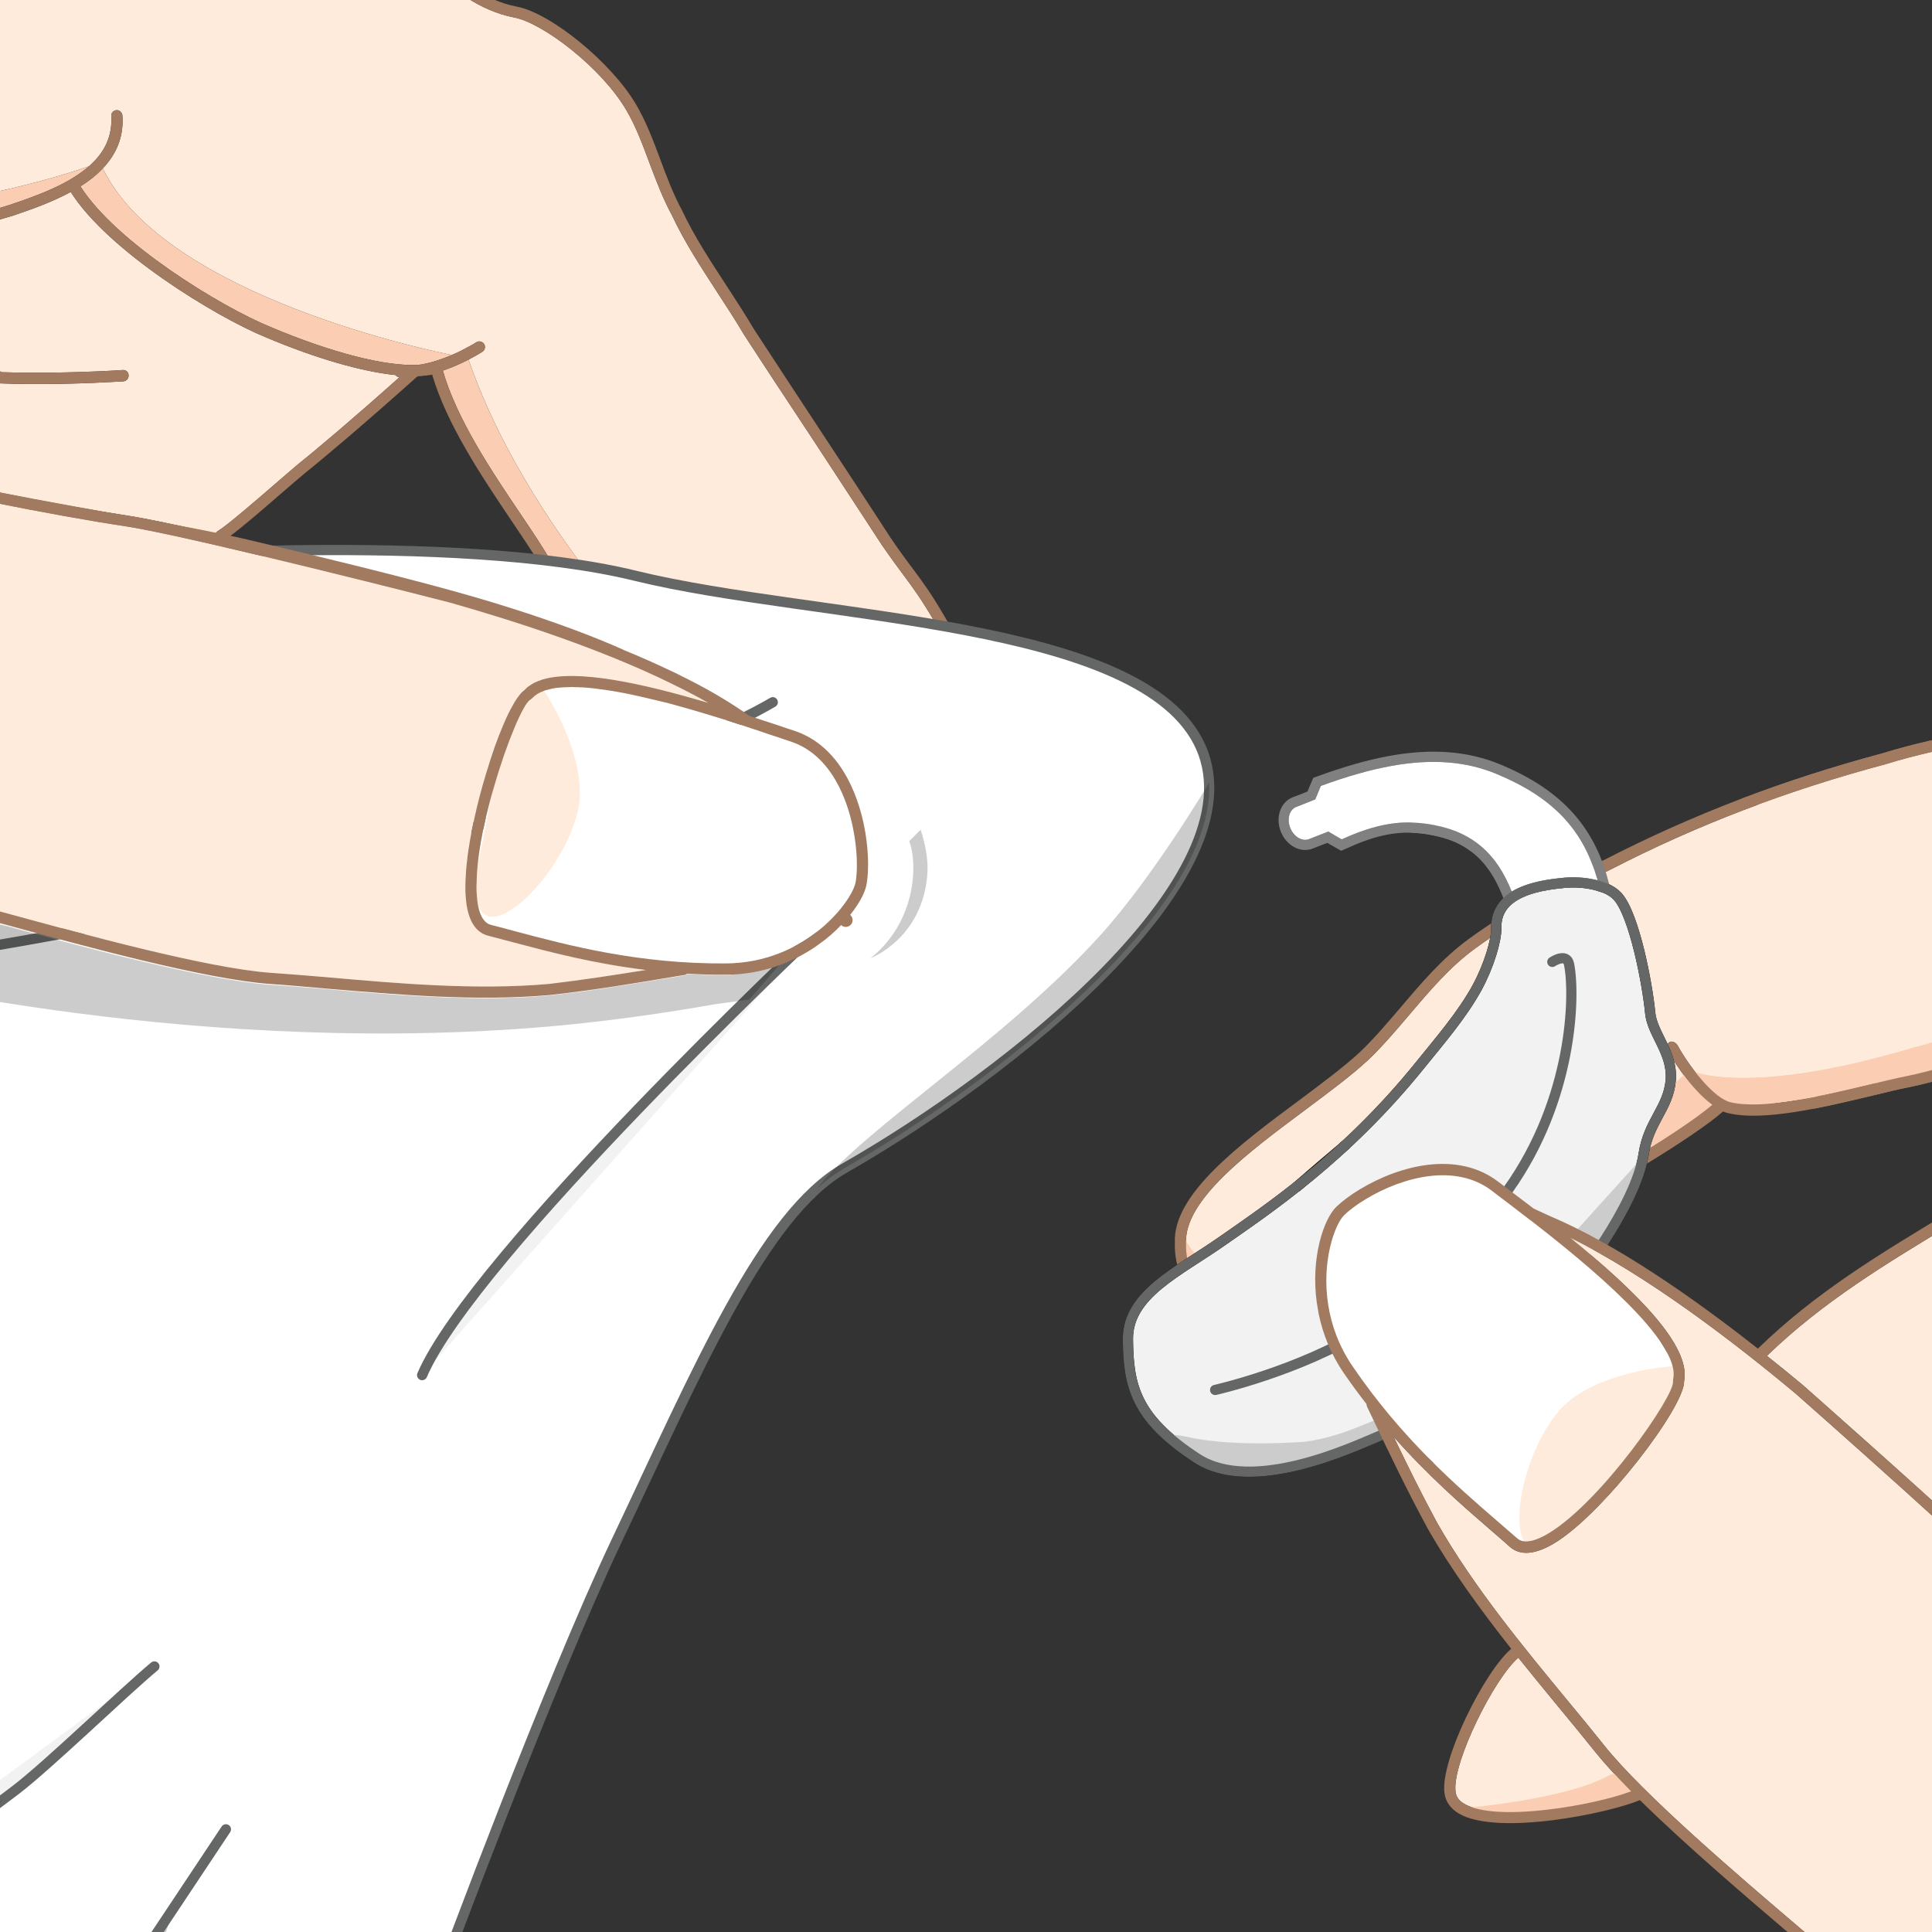 <?xml version="1.0" encoding="UTF-8" standalone="no"?>
<!DOCTYPE svg PUBLIC "-//W3C//DTD SVG 1.1//EN" "http://www.w3.org/Graphics/SVG/1.1/DTD/svg11.dtd">
<svg xmlns="http://www.w3.org/2000/svg" xmlns:xlink="http://www.w3.org/1999/xlink" xmlns:serif="http://www.serif.com/" width="200" height="200" version="1.1" xml:space="preserve" style="fill-rule:evenodd;clip-rule:evenodd;stroke-linecap:round;stroke-miterlimit:10;" viewBox="0 0 591 591">
    <rect x="0" y="0" width="591" height="591" fill="#333333" stroke="none"/>
    <g id="Ebene-1" serif:id="Ebene 1" transform="matrix(4.167,0,0,4.167,0,0)">
        <g>
            <clipPath id="_clip1">
                <rect x="-28.347" y="-28.346" width="198.423" height="198.423" clip-rule="nonzero"/>
            </clipPath>
            <g clip-path="url(#_clip1)">
                <g transform="matrix(1,0,0,1,155.624,79.516)">
                    <path d="M0,-12.583C-0.853,-10.085 -0.824,-7.853 0.08,-5.846C-5.081,-3.714 -12.027,-1.242 -15.661,-0.517C-16.438,-0.36 -17.399,-0.133 -18.413,0.115C-21.699,0.9 -26.187,1.982 -28.605,1.398C-29.851,1.091 -31.666,-1.293 -32.468,-2.767C-32.58,-2.972 -32.874,-3.128 -33.062,-3.015L-33.083,-3.002C-33.264,-2.894 -33.286,-2.585 -33.183,-2.383C-32.533,-1.192 -31.211,0.656 -29.92,1.588C-32.413,3.706 -40.153,8.328 -43.032,9.21C-43.556,8.813 -44.073,8.425 -44.602,8.019C-44.987,7.725 -45.332,7.469 -45.612,7.255C-48.619,4.933 -52.843,6.016 -55.795,7.794C-56.49,8.213 -57.103,8.671 -57.533,9.087C-58.454,9.983 -59.405,12.814 -58.964,16.078C-61.147,17.139 -64.451,16.98 -66.487,15.672C-67.473,15.046 -68.628,13.855 -68.556,11.739C-68.71,8.576 -63.946,5.043 -59.757,1.924C-58.047,0.647 -56.431,-0.552 -55.221,-1.671C-54.118,-2.714 -53.12,-3.903 -52.144,-5.05C-50.681,-6.772 -49.167,-8.562 -47.313,-9.904C-44.724,-11.793 -41.391,-13.744 -37.384,-15.688C-31.053,-18.946 -24.461,-21.474 -17.202,-23.411C-14.986,-24.099 -12.656,-24.586 -10.401,-25.056C-8.652,-25.423 -6.847,-25.799 -5.099,-26.264C-3.418,-26.633 -1.841,-27.316 -0.325,-27.985C1.398,-28.741 3.024,-29.447 4.793,-29.722L0,-12.583Z" style="fill:rgb(254,235,219);fill-rule:nonzero;"/>
                </g>
                <g transform="matrix(1,0,0,1,97.072,91.236)">
                    <path d="M0,4.805L-1.783,5.25L-5.773,5.371L-8.426,4.11L-9.566,3.135L-10.545,0.591L-10.247,-0.566C-9.207,1.377 -7.566,3.022 -4.994,2.868C-3.506,2.779 -1.801,2.479 0.051,2.004L0,4.805Z" style="fill:rgb(251,206,179);fill-rule:nonzero;"/>
                </g>
                <g transform="matrix(1,0,0,1,113.267,78.673)">
                    <path d="M0,10.526L5.022,7.865L11.388,3.83L13.226,2.558L12.129,1.59L10.777,0L10.346,0.264C6.431,3.656 1.837,6.699 -2.77,9.153L0,10.526Z" style="fill:rgb(251,206,179);fill-rule:nonzero;"/>
                </g>
                <g transform="matrix(1,0,0,1,124.031,74.394)">
                    <path d="M0,4.174C0,4.174 3.79,6.132 15.572,2.772C27.352,-0.59 29.969,-1.663 31.454,-2.757L32.161,-0.658L23.059,2.905L13.776,5.364L8.62,6.252L3.804,6.931L2.098,6.564L0,4.174Z" style="fill:rgb(251,206,179);fill-rule:nonzero;"/>
                </g>
                <g transform="matrix(1,0,0,1,124.031,74.394)">
                    <path d="M0,4.174C0,4.174 3.79,6.132 15.572,2.772C27.352,-0.59 29.969,-1.663 31.454,-2.757L32.161,-0.658L23.059,2.905L13.776,5.364L8.62,6.252L3.804,6.931L2.098,6.564L0,4.174Z" style="fill:rgb(251,206,179);fill-rule:nonzero;"/>
                </g>
                <g transform="matrix(1,0,0,1,178.36,106.393)">
                    <path d="M0,-21.396C-0.589,-17.562 0.001,-13.852 0.86,-10.301C1.739,-7.007 2.64,-3.593 4.087,-0.562C4.38,0.083 4.704,0.697 5.051,1.288C2.944,2.099 -1.091,0.384 -5,-1.279C-9.548,-3.222 -14.248,-5.226 -16.805,-3.686C-18.05,-2.937 -19.416,-1.861 -20.616,-0.912C-21.258,-0.409 -21.867,0.075 -22.428,0.481C-24.654,2.349 -27.034,3.678 -29.562,5.074C-30.628,5.667 -31.729,6.274 -32.811,6.925C-32.861,6.956 -32.901,6.996 -32.931,7.045C-38.276,2.114 -45.587,-4.333 -46.021,-4.719C-46.841,-5.409 -47.728,-6.122 -48.651,-6.858C-44.568,-10.814 -39.916,-13.617 -35.005,-16.582L-33.107,-17.718C-31.109,-18.911 -28.854,-20.26 -27.097,-21.65C-26.047,-22.451 -25.118,-23.379 -24.22,-24.272C-23.005,-25.48 -21.747,-26.726 -20.199,-27.659L-18.9,-28.441C-18.413,-28.18 -17.674,-27.618 -16.977,-27.226C-13.39,-25.047 -4.932,-21.239 0,-21.396" style="fill:rgb(254,235,219);fill-rule:nonzero;"/>
                </g>
                <g transform="matrix(1,0,0,1,119.74,123.993)">
                    <path d="M0,7.509C-2.688,8.533 -9.918,9.811 -12.247,8.428C-12.643,8.196 -12.848,7.901 -12.889,7.535C-13.15,5.404 -10.032,-0.814 -8.279,-2.302C-7.249,-1.018 -6.217,0.239 -5.227,1.442C-4.291,2.57 -3.405,3.648 -2.59,4.671C-1.916,5.508 -1.021,6.474 0,7.509" style="fill:rgb(254,235,219);fill-rule:nonzero;"/>
                </g>
                <g transform="matrix(1,0,0,1,120.246,131.792)">
                    <path d="M0,-0.163L-2.578,0.958L-8.712,1.541L-11.256,1.484L-12.916,0.952C-12.916,0.952 -5.291,0.354 -2.047,-1.505L-1.359,-1.704L0,-0.163Z" style="fill:rgb(251,206,179);fill-rule:nonzero;"/>
                </g>
                <g transform="matrix(1,0,0,1,-17.875,76.724)">
                    <path d="M0,-112.307C-1.512,-111.976 -14.777,-109.1 -19.253,-107.706C-20.459,-107.317 -24.677,-106.085 -30.033,-104.523C-43.426,-100.624 -63.646,-94.718 -68.271,-93.017C-70.336,-92.265 -73.682,-90.97 -77.537,-89.475C-86.443,-86.038 -97.519,-81.765 -100.035,-81.27C-104.317,-80.423 -108.35,-79.917 -112.758,-79.673C-115.549,-79.535 -124.286,-77.206 -135.364,-74.265C-160.221,-67.667 -197.781,-57.7 -207.761,-61.976C-207.863,-62.031 -207.948,-62.135 -207.97,-62.238C-210.701,-43.328 -194.902,-3.658 -182.146,2.247C-182.186,2.055 -182.075,1.848 -181.89,1.78C-181.381,1.581 -131.555,-17.828 -121.414,-22.688C-111.745,-27.326 -99.867,-24.15 -93.626,-21.853C-89.358,-20.276 -63.452,-15.599 -52.195,-14.594C-40.265,-13.529 -14.353,-13.374 -7.736,-13.468C-0.801,-13.566 11.159,-11.542 15.354,-10.472C16.112,-10.278 17.235,-9.96 18.583,-9.597C24.013,-8.111 33.097,-5.623 37.731,-5.289C39.056,-5.197 40.46,-5.077 41.926,-4.953C47.046,-4.505 52.836,-3.996 58.177,-4.469C60.66,-4.757 62.962,-5.116 65.303,-5.496C61.437,-5.961 58.175,-6.828 55.595,-7.515C54.913,-7.695 54.299,-7.858 53.732,-8C52.938,-8.202 52.418,-8.86 52.185,-9.976C52.142,-10.18 52.111,-10.405 52.093,-10.646C52.063,-10.855 52.049,-11.067 52.046,-11.31C52.034,-11.873 52.07,-12.51 52.13,-13.181C52.18,-13.668 52.242,-14.186 52.332,-14.711C52.342,-14.804 52.367,-14.903 52.378,-14.996C52.436,-15.315 52.506,-15.635 52.558,-15.969C52.573,-15.972 52.57,-15.987 52.57,-15.987C52.76,-16.992 53.003,-18.022 53.302,-19.02C53.373,-19.264 53.445,-19.509 53.516,-19.754C53.717,-20.485 53.952,-21.193 54.196,-21.858C54.409,-22.453 54.616,-23.001 54.835,-23.492C54.927,-23.71 55.016,-23.945 55.116,-24.133C55.126,-24.15 55.126,-24.15 55.139,-24.168C55.136,-24.183 55.15,-24.186 55.147,-24.201C55.211,-24.336 55.288,-24.475 55.352,-24.612C55.451,-24.802 55.553,-24.975 55.642,-25.131C55.724,-25.255 55.79,-25.376 55.875,-25.487C55.994,-25.65 56.102,-25.794 56.203,-25.892C56.269,-25.952 56.32,-25.993 56.373,-26.036C56.472,-26.147 56.59,-26.249 56.723,-26.337C56.829,-26.42 56.952,-26.493 57.09,-26.569C57.131,-26.591 57.172,-26.616 57.216,-26.624C57.313,-26.675 57.426,-26.714 57.556,-26.756C57.626,-26.788 57.681,-26.814 57.756,-26.828C60.285,-27.556 64.885,-26.586 69.869,-25.097C69.05,-25.57 68.174,-26.031 67.27,-26.47C67.236,-26.478 67.218,-26.492 67.201,-26.501C62.061,-29.031 55.846,-31.057 50.909,-32.463C50.729,-32.52 31.841,-37.341 27.126,-38.058C21.968,-38.836 12.686,-40.654 6.688,-42.22C4.645,-42.759 2.218,-43.816 -0.355,-45.132C-4.35,-47.164 -8.69,-49.829 -12.454,-52.154C-13.772,-52.967 -15.054,-53.742 -16.231,-54.46C-22.978,-58.523 -31.735,-60.251 -36.449,-61.183C-36.608,-61.211 -36.73,-61.353 -36.761,-61.5C-36.773,-61.56 -36.785,-61.619 -36.766,-61.667C-36.721,-61.892 -36.507,-62.043 -36.284,-61.999C-31.534,-61.045 -22.663,-59.294 -15.796,-55.165C-14.621,-54.46 -13.354,-53.667 -12.021,-52.859C-8.449,-50.661 -4.37,-48.142 -0.57,-46.161C-0.679,-48.744 0.128,-50.673 0.842,-52.385C1.634,-54.252 2.296,-55.847 1.623,-57.82C1.495,-58.146 1.396,-58.554 1.265,-59.185L1.246,-59.197L1.258,-59.216C0.013,-64.808 -0.15,-78.658 0.319,-81.697C0.364,-81.92 0.578,-82.073 0.8,-82.042C1.022,-81.996 1.175,-81.783 1.144,-81.562C0.752,-79.031 0.836,-68.933 1.581,-62.515C10.579,-59.628 23.851,-64.314 24.406,-64.521L24.422,-64.524C24.678,-64.761 24.904,-64.993 25.112,-65.249C25.804,-66.117 26.108,-67.083 26.044,-68.203C26.026,-68.429 26.203,-68.619 26.427,-68.636C26.654,-68.654 26.846,-68.462 26.86,-68.251C26.954,-66.921 26.581,-65.772 25.755,-64.742C25.645,-64.611 25.548,-64.484 25.419,-64.364C30.003,-54.886 50.075,-50.847 51.049,-50.666C51.414,-50.819 51.749,-50.982 52.01,-51.128C52.507,-51.386 52.821,-51.572 52.833,-51.591C53.02,-51.721 53.276,-51.667 53.407,-51.48C53.537,-51.294 53.483,-51.036 53.297,-50.906C53.257,-50.882 52.863,-50.632 52.27,-50.325C55.854,-39.902 64.021,-30.726 67.225,-27.411C67.294,-27.379 67.381,-27.335 67.446,-27.305C67.702,-27.403 67.942,-27.499 68.184,-27.597C69.045,-27.944 69.717,-28.253 69.73,-28.255C69.942,-28.347 70.175,-28.257 70.28,-28.048C70.367,-27.853 70.281,-27.605 70.071,-27.5C70.029,-27.492 69.332,-27.161 68.44,-26.807C70.085,-25.97 71.59,-25.074 72.904,-24.136C73.596,-23.913 74.284,-23.691 74.96,-23.463C75.438,-23.303 75.852,-23.159 76.178,-23.059C79.619,-21.922 80.862,-18.244 81.297,-16.16C81.616,-14.632 81.699,-12.979 81.509,-11.835C81.405,-11.156 80.875,-10.17 79.97,-9.155C86.338,-1.841 96.192,-4.19 96.192,-4.19C96.774,-4.633 97.225,-5.186 97.495,-5.87C98.782,-8.438 95.78,-12.915 93.118,-16.863C91.958,-18.598 90.846,-20.251 90.172,-21.643C89.417,-23.063 88.942,-24.604 88.477,-26.1C87.96,-27.77 87.433,-29.483 86.536,-30.997C85.515,-32.729 84.956,-33.501 84.231,-34.47C83.785,-35.067 83.294,-35.73 82.593,-36.747C80.851,-39.435 79.13,-42.033 77.462,-44.595C75.781,-47.14 74.123,-49.644 72.496,-52.154C71.858,-53.232 71.161,-54.297 70.485,-55.336C69.331,-57.119 68.118,-58.964 67.205,-60.919C66.532,-62.156 66.045,-63.466 65.565,-64.73C65.046,-66.121 64.553,-67.459 63.842,-68.66C62.013,-71.772 57.731,-75.031 55.64,-75.437C53.024,-75.933 51.015,-77.628 49.397,-78.992C48.876,-79.435 48.376,-79.851 47.91,-80.167C46.599,-81.165 45.263,-82.128 43.897,-83.099C42.598,-84.038 41.282,-84.975 39.958,-85.97C38.231,-87.265 28.041,-95.267 20.794,-101.141L20.731,-101.218C11.205,-114.554 0.437,-112.398 0,-112.307" style="fill:rgb(254,235,219);fill-rule:nonzero;"/>
                </g>
                <g transform="matrix(1,0,0,1,5.193,39.194)">
                    <path d="M0,-25.102C-1.32,-24.383 -2.83,-23.836 -4.262,-23.356C-5.909,-22.873 -7.579,-22.357 -9.243,-21.963C-9.341,-20.961 -9.523,-19.635 -9.944,-18.567C-11.075,-15.62 -7.863,-13.288 -5.037,-11.87C-3.881,-11.834 -2.73,-11.83 -1.659,-11.838C1.383,-11.862 3.756,-12.02 3.817,-12.032C4.044,-12.047 4.244,-11.891 4.249,-11.647C4.265,-11.42 4.094,-11.215 3.867,-11.201C3.595,-11.188 0.513,-10.974 -3.108,-11C-5.996,-11.026 -9.225,-11.225 -11.653,-11.775L-16.814,-5.673C-16.589,-5.613 -16.376,-5.549 -16.163,-5.488C-10.197,-3.928 -0.949,-2.119 4.193,-1.338C5.507,-1.137 7.88,-0.636 10.632,0C10.661,-0.082 10.708,-0.155 10.789,-0.202C11.551,-0.666 13.741,-2.579 15.195,-3.832C15.885,-4.42 16.454,-4.922 16.73,-5.15C17.886,-6.065 20.74,-8.469 24.137,-11.506C24.137,-11.506 24.121,-11.502 24.108,-11.5C23.998,-11.509 23.907,-11.582 23.845,-11.66C21.339,-11.92 18.012,-12.879 14.333,-14.426C10.613,-15.949 2.707,-20.795 0,-25.102" style="fill:rgb(254,235,219);fill-rule:nonzero;"/>
                </g>
                <g transform="matrix(1,0,0,1,-9.159,26.625)">
                    <path d="M0,-8.696C-0.159,-7.913 -0.57,-5.481 -0.386,-2.028C-0.367,-1.71 -0.216,-1.434 0.087,-1.159C1.514,0.106 5.471,0.567 9.315,0.699C6.489,-0.719 3.277,-3.051 4.408,-5.999C4.829,-7.067 5.012,-8.393 5.109,-9.395C4.657,-9.286 4.201,-9.19 3.761,-9.098L3.344,-9.042L3.341,-9.055C2.663,-8.93 1.945,-8.842 1.18,-8.773C0.894,-8.745 0.469,-8.718 0,-8.696" style="fill:rgb(251,206,179);fill-rule:nonzero;"/>
                </g>
                <g transform="matrix(1,0,0,1,34.394,49.313)">
                    <path d="M0,-22.914C-0.499,-22.655 -1.155,-22.351 -1.885,-22.106C-0.867,-18.55 1.716,-14.69 3.821,-11.575C4.71,-10.258 5.467,-9.129 6.001,-8.183C6.579,-7.171 9.584,-3.645 11.478,-1.542C12.668,-1.055 13.835,-0.532 14.955,0C11.752,-3.315 3.584,-12.491 0,-22.914" style="fill:rgb(251,206,179);fill-rule:nonzero;"/>
                </g>
                <g transform="matrix(1,0,0,1,97.51,50.671)">
                    <path d="M0,45.154C-0.006,45.146 -0.01,45.139 -0.003,45.135C-0.52,41.919 0.487,39.19 1.162,38.539C1.543,38.164 2.113,37.74 2.752,37.356C5.475,35.716 9.347,34.694 12.033,36.762C12.303,36.978 12.65,37.239 13.042,37.53C13.506,37.888 14.078,38.317 14.699,38.802C14.702,38.807 14.715,38.813 14.729,38.821C14.744,38.844 14.758,38.855 14.785,38.867C14.806,38.884 14.825,38.9 14.854,38.915L16.2,38.571C17.985,37.844 20.641,36.406 23.105,34.922C25.656,33.384 28.006,31.8 28.979,30.92C29.106,30.971 29.216,31.014 29.336,31.041C31.944,31.676 36.352,30.615 39.902,29.768C40.91,29.524 41.864,29.287 42.631,29.139C46.334,28.405 53.354,25.853 58.56,23.696L58.194,22.999C53.033,25.131 46.088,27.604 42.453,28.328C41.676,28.484 40.715,28.712 39.698,28.962C36.415,29.749 31.926,30.828 29.507,30.24C28.264,29.935 26.449,27.55 25.646,26.078C25.533,25.875 25.242,25.72 25.055,25.833L25.033,25.845C24.853,25.955 24.828,26.259 24.932,26.462C25.581,27.652 26.903,29.501 28.194,30.432C25.703,32.55 17.959,37.174 15.082,38.054C14.559,37.658 14.041,37.269 13.513,36.863C13.127,36.569 12.782,36.313 12.502,36.099C9.496,33.778 5.271,34.858 2.318,36.636C1.623,37.055 1.012,37.515 0.581,37.931C-0.34,38.828 -1.292,41.66 -0.85,44.923C-3.033,45.983 -6.337,45.825 -8.373,44.516C-9.359,43.89 -10.514,42.7 -10.441,40.584C-10.596,37.421 -5.832,33.887 -1.643,30.766C0.067,29.492 1.686,28.292 2.894,27.174C3.998,26.13 4.996,24.94 5.973,23.799C7.434,22.072 8.947,20.282 10.801,18.942C13.389,17.048 16.723,15.098 20.73,13.156C27.061,9.896 33.654,7.375 40.912,5.433C43.128,4.746 45.458,4.258 47.714,3.791C49.461,3.421 51.27,3.045 53.016,2.581C54.694,2.213 56.271,1.53 57.789,0.859C59.513,0.103 61.139,-0.603 62.907,-0.877L62.756,-1.694C60.892,-1.411 59.141,-0.639 57.445,0.096C55.959,0.746 54.43,1.425 52.809,1.766C51.063,2.232 49.264,2.611 47.523,2.975C45.252,3.445 42.9,3.941 40.667,4.634C33.367,6.586 26.725,9.134 20.354,12.405C16.311,14.371 12.932,16.349 10.306,18.262C8.387,19.663 6.833,21.487 5.339,23.25C4.377,24.372 3.391,25.546 2.332,26.554C1.154,27.647 -0.443,28.833 -2.133,30.097C-6.488,33.333 -11.426,37.004 -11.262,40.558C-11.322,42.535 -10.475,44.145 -8.798,45.215C-6.574,46.64 -3.137,46.848 -0.707,45.774L0,45.154Z" style="fill:rgb(161,122,95);fill-rule:nonzero;"/>
                </g>
                <g transform="matrix(1,0,0,1,7.544,26.916)">
                    <path d="M0,-14.556C-0.464,-14.061 -1.015,-13.624 -1.64,-13.235C0.986,-9.094 8.678,-4.401 12.297,-2.918C16.817,-1.011 20.783,0 23.223,-0.126C23.223,-0.126 23.238,-0.129 23.254,-0.133L23.264,-0.152L23.311,-0.145C24.139,-0.287 24.955,-0.565 25.63,-0.859C24.656,-1.039 4.584,-5.078 0,-14.556" style="fill:rgb(251,206,179);fill-rule:nonzero;"/>
                </g>
                <g transform="matrix(1,0,0,1,-16.294,15.164)">
                    <path d="M0,-0.955C0.114,0.109 0.27,1.071 0.421,1.883C3.338,1.981 6.958,2.006 8.236,1.877C9.046,1.799 9.793,1.705 10.59,1.555C10.623,1.563 10.665,1.553 10.725,1.541L11.125,1.473C11.521,1.391 11.917,1.309 12.309,1.196C12.572,1.142 12.819,1.072 13.08,1.004C13.4,0.922 13.733,0.837 14.065,0.736C14.505,0.631 14.933,0.494 15.369,0.373C15.918,0.212 16.467,0.051 17.013,-0.125C19.089,-0.817 21.35,-1.658 22.825,-2.961C22.27,-2.754 8.998,1.932 0,-0.955" style="fill:rgb(251,206,179);fill-rule:nonzero;"/>
                </g>
                <g transform="matrix(1,0,0,1,39.926,67.732)">
                    <path d="M0,-17.032C0,-17.032 3.513,-11.882 2.441,-7.933C1.376,-3.986 -2.371,0 -4.039,-0.44C-5.704,-0.883 -4.665,-5.063 -4.665,-5.063L-3.698,-10.022L-1.528,-16.221L0,-17.032Z" style="fill:rgb(254,235,219);fill-rule:nonzero;"/>
                </g>
                <g transform="matrix(1,0,0,1,-18.06,77.918)">
                    <path d="M0,-114.307C-1.495,-113.979 -14.808,-111.094 -19.307,-109.678C-20.516,-109.304 -24.731,-108.072 -30.078,-106.512C-43.482,-102.612 -63.73,-96.7 -68.371,-94.995C-70.434,-94.228 -73.778,-92.932 -77.653,-91.449C-86.515,-88.023 -97.562,-83.754 -100.003,-83.276C-104.254,-82.419 -108.256,-81.921 -112.61,-81.703C-115.488,-81.545 -124.271,-79.207 -135.392,-76.258C-160.145,-69.682 -197.533,-59.766 -207.245,-63.928C-207.448,-64.024 -207.702,-63.924 -207.779,-63.709C-207.825,-63.623 -207.823,-63.547 -207.805,-63.458C-207.802,-63.444 -207.802,-63.444 -207.785,-63.432C-207.764,-63.329 -207.678,-63.225 -207.577,-63.17C-197.596,-58.894 -160.036,-68.862 -135.18,-75.459C-124.102,-78.401 -115.364,-80.729 -112.573,-80.868C-108.165,-81.112 -104.133,-81.618 -99.851,-82.464C-97.334,-82.959 -86.259,-87.233 -77.353,-90.669C-73.497,-92.164 -70.151,-93.459 -68.086,-94.211C-63.461,-95.912 -43.241,-101.819 -29.849,-105.717C-24.492,-107.28 -20.274,-108.511 -19.068,-108.901C-14.593,-110.294 -1.327,-113.17 0.185,-113.501C0.622,-113.592 11.39,-115.748 20.916,-102.412L20.979,-102.335C28.226,-96.461 38.416,-88.459 40.143,-87.164C41.467,-86.169 42.782,-85.233 44.082,-84.293C45.447,-83.323 46.783,-82.36 48.095,-81.362C48.561,-81.045 49.061,-80.629 49.582,-80.186C51.199,-78.823 53.209,-77.127 55.824,-76.631C57.916,-76.225 62.197,-72.966 64.026,-69.854C64.737,-68.654 65.23,-67.316 65.75,-65.924C66.229,-64.661 66.717,-63.35 67.39,-62.114C68.303,-60.159 69.516,-58.313 70.67,-56.531C71.346,-55.492 72.043,-54.426 72.681,-53.348C74.308,-50.838 75.966,-48.334 77.646,-45.789C79.314,-43.227 81.035,-40.629 82.777,-37.942C83.479,-36.924 83.97,-36.261 84.416,-35.664C85.141,-34.696 85.699,-33.923 86.721,-32.192C87.617,-30.677 88.145,-28.964 88.661,-27.294C89.127,-25.798 89.602,-24.257 90.357,-22.837C91.031,-21.446 92.142,-19.792 93.302,-18.057C95.964,-14.11 98.966,-9.632 97.679,-7.065C97.41,-6.38 96.958,-5.828 96.376,-5.384C94.222,-3.661 90.277,-3.466 86.732,-4.152C84.693,-4.385 81.758,-6.118 78.618,-8.895C79.212,-9.356 79.72,-9.86 80.154,-10.349C81.06,-11.365 81.59,-12.35 81.693,-13.03C81.884,-14.173 81.801,-15.827 81.481,-17.354C81.047,-19.438 79.804,-23.117 76.362,-24.253C76.036,-24.353 75.623,-24.497 75.145,-24.658C74.469,-24.885 73.78,-25.108 73.089,-25.33C71.774,-26.268 70.27,-27.164 68.625,-28.001C69.517,-28.356 70.214,-28.686 70.256,-28.695C70.466,-28.799 70.552,-29.047 70.465,-29.243C70.359,-29.452 70.127,-29.541 69.915,-29.45C69.901,-29.448 69.229,-29.138 68.368,-28.791C68.127,-28.694 67.887,-28.597 67.631,-28.499C67.565,-28.53 67.479,-28.574 67.409,-28.605C66.289,-29.137 65.122,-29.66 63.932,-30.147C62.038,-32.25 59.033,-35.776 58.455,-36.787C57.921,-37.734 57.164,-38.863 56.275,-40.18C54.17,-43.295 51.587,-47.155 50.569,-50.711C51.299,-50.955 51.955,-51.26 52.454,-51.519C53.048,-51.827 53.441,-52.077 53.481,-52.1C53.668,-52.231 53.722,-52.489 53.592,-52.674C53.461,-52.862 53.204,-52.915 53.018,-52.786C53.006,-52.766 52.691,-52.58 52.194,-52.323C51.934,-52.176 51.599,-52.013 51.233,-51.861C50.559,-51.567 49.742,-51.289 48.914,-51.147L48.867,-51.154L48.857,-51.135C48.842,-51.131 48.826,-51.128 48.826,-51.128C46.387,-51.002 42.421,-52.013 37.9,-53.92C34.281,-55.403 26.59,-60.096 23.964,-64.237C24.589,-64.626 25.14,-65.063 25.604,-65.558C25.732,-65.678 25.829,-65.805 25.939,-65.936C26.766,-66.966 27.139,-68.116 27.045,-69.446C27.03,-69.657 26.839,-69.848 26.611,-69.83C26.388,-69.813 26.211,-69.623 26.229,-69.397C26.293,-68.278 25.988,-67.311 25.297,-66.444C25.089,-66.187 24.862,-65.955 24.606,-65.718L24.591,-65.715C23.115,-64.412 20.854,-63.572 18.778,-62.879C18.232,-62.703 17.684,-62.542 17.135,-62.381C16.698,-62.26 16.271,-62.123 15.831,-62.018C15.499,-61.917 15.166,-61.832 14.846,-61.75C14.585,-61.682 14.338,-61.613 14.074,-61.558C13.683,-61.446 13.286,-61.364 12.891,-61.282L12.49,-61.213C12.431,-61.202 12.389,-61.192 12.355,-61.2C11.559,-61.049 10.812,-60.955 10.002,-60.877C8.952,-60.766 6.316,-60.767 3.789,-60.838C3.25,-60.848 2.712,-60.858 2.187,-60.871C2.035,-61.683 1.88,-62.645 1.766,-63.709C1.021,-70.127 0.937,-80.225 1.328,-82.756C1.343,-82.836 1.327,-82.911 1.297,-82.981C1.272,-83.02 1.248,-83.062 1.207,-83.114C1.149,-83.179 1.065,-83.208 0.984,-83.237C0.763,-83.267 0.549,-83.115 0.504,-82.891C0.462,-82.653 0.435,-82.342 0.42,-81.971C0.381,-81.641 0.354,-81.252 0.336,-80.833C0.104,-75.851 0.389,-65.153 1.442,-60.411L1.431,-60.391L1.449,-60.379C1.58,-59.748 1.68,-59.34 1.808,-59.014C2.48,-57.041 1.818,-55.447 1.026,-53.579C0.312,-51.868 -0.494,-49.938 -0.386,-47.355C-2.81,-48.612 -5.342,-50.106 -7.796,-51.586C-9.18,-52.414 -10.549,-53.248 -11.836,-54.053C-13.17,-54.862 -14.437,-55.655 -15.611,-56.36C-22.479,-60.489 -31.35,-62.24 -36.1,-63.194C-36.322,-63.238 -36.536,-63.086 -36.581,-62.862C-36.601,-62.813 -36.589,-62.754 -36.576,-62.695C-36.546,-62.547 -36.424,-62.406 -36.265,-62.377C-31.551,-61.446 -22.793,-59.717 -16.047,-55.655C-14.869,-54.936 -13.588,-54.161 -12.27,-53.348C-10.95,-52.536 -9.563,-51.676 -8.144,-50.824C-7.562,-50.469 -6.969,-50.119 -6.378,-49.783C-6.358,-49.756 -6.324,-49.746 -6.306,-49.737C-4.256,-48.508 -2.177,-47.35 -0.171,-46.327C2.402,-45.01 4.829,-43.953 6.873,-43.414C12.87,-41.848 22.152,-40.031 27.311,-39.252C32.025,-38.536 50.914,-33.714 51.094,-33.658C56.03,-32.251 62.245,-30.225 67.386,-27.696C67.402,-27.686 67.421,-27.672 67.454,-27.664C68.358,-27.225 69.234,-26.764 70.054,-26.291C65.069,-27.781 60.47,-28.75 57.94,-28.023C57.865,-28.008 57.811,-27.983 57.74,-27.951C57.61,-27.909 57.497,-27.869 57.4,-27.819C57.356,-27.81 57.315,-27.786 57.274,-27.763C57.137,-27.687 57.014,-27.615 56.907,-27.532C56.774,-27.444 56.656,-27.341 56.558,-27.23C56.505,-27.187 56.453,-27.146 56.388,-27.086C56.286,-26.989 56.179,-26.844 56.06,-26.681C55.975,-26.571 55.908,-26.45 55.826,-26.326C55.737,-26.169 55.636,-25.996 55.536,-25.806C55.473,-25.669 55.396,-25.531 55.332,-25.395C55.335,-25.38 55.32,-25.377 55.323,-25.363C55.311,-25.344 55.311,-25.344 55.301,-25.328C55.2,-25.139 55.111,-24.905 55.02,-24.686C54.801,-24.196 54.594,-23.648 54.381,-23.052C54.149,-22.39 53.914,-21.682 53.7,-20.949C53.63,-20.703 53.558,-20.458 53.486,-20.214C53.203,-19.219 52.959,-18.189 52.755,-17.181C52.755,-17.181 52.758,-17.166 52.742,-17.163C52.69,-16.829 52.62,-16.509 52.563,-16.191C52.552,-16.097 52.526,-15.998 52.517,-15.906C52.427,-15.38 52.364,-14.863 52.314,-14.375C52.255,-13.704 52.219,-13.068 52.23,-12.504C52.233,-12.261 52.248,-12.049 52.277,-11.84C52.296,-11.599 52.326,-11.374 52.369,-11.17C52.603,-10.054 53.122,-9.396 53.917,-9.195C54.483,-9.052 55.098,-8.889 55.779,-8.709C58.359,-8.022 61.621,-7.156 65.487,-6.691C63.146,-6.31 60.845,-5.952 58.361,-5.663C53.021,-5.191 47.23,-5.7 42.11,-6.148C40.645,-6.271 39.24,-6.391 37.916,-6.484C33.281,-6.818 24.197,-9.305 18.768,-10.791C17.42,-11.155 16.297,-11.472 15.538,-11.666C11.344,-12.737 -0.616,-14.76 -7.552,-14.662C-11.846,-14.608 -24.267,-14.652 -35.719,-14.975L-35.736,-14.971C-35.768,-14.979 -35.81,-14.97 -35.844,-14.979L-35.859,-14.976C-38.123,-15.037 -40.345,-15.112 -42.465,-15.205C-42.479,-15.203 -42.497,-15.213 -42.525,-15.207C-46.129,-15.36 -49.402,-15.55 -52.011,-15.788C-59.755,-16.485 -74.42,-18.911 -84.207,-20.867L-84.415,-20.915C-87.693,-21.565 -90.41,-22.177 -92.116,-22.634L-92.211,-22.661L-92.393,-22.714L-92.555,-22.756L-92.586,-22.764C-92.933,-22.876 -93.209,-22.957 -93.441,-23.047C-93.573,-23.096 -93.688,-23.133 -93.822,-23.182C-97.502,-24.513 -102.975,-26.067 -108.771,-26.237L-108.785,-26.234C-112.937,-26.364 -117.271,-25.78 -121.229,-23.882C-131.37,-19.023 -181.196,0.386 -181.706,0.586C-181.891,0.654 -182.001,0.861 -181.961,1.052C-181.958,1.066 -181.952,1.095 -181.934,1.107C-181.859,1.322 -181.619,1.441 -181.408,1.351C-180.899,1.15 -131.044,-18.264 -120.876,-23.144C-117.947,-24.536 -114.808,-25.206 -111.688,-25.383L-111.673,-25.386L-111.656,-25.374C-107.085,-25.639 -102.543,-24.87 -98.78,-23.878C-98.178,-23.713 -97.607,-23.555 -97.066,-23.378L-97.034,-23.369C-95.811,-23.012 -94.703,-22.629 -93.742,-22.279C-90.835,-21.2 -78.072,-18.715 -66.599,-16.896L-66.567,-16.887C-61.02,-16.005 -55.768,-15.294 -52.083,-14.96C-50.21,-14.8 -48.001,-14.648 -45.571,-14.527L-45.524,-14.522L-45.496,-14.528C-32.407,-13.857 -13.125,-13.759 -7.549,-13.835C-0.536,-13.934 11.66,-11.806 15.321,-10.869C16.098,-10.664 17.204,-10.358 18.55,-9.996C23.998,-8.497 33.13,-6.006 37.861,-5.66C39.18,-5.582 40.571,-5.444 42.038,-5.321C47.187,-4.877 53.023,-4.365 58.438,-4.851C61.705,-5.211 64.621,-5.697 67.716,-6.221L68.368,-6.327C68.41,-6.335 68.446,-6.389 68.501,-6.415C69.416,-6.361 70.374,-6.33 71.354,-6.335C74.001,-6.353 76.224,-7.23 77.939,-8.401C81.256,-5.431 84.4,-3.589 86.597,-3.343C91.037,-2.476 96.832,-2.828 98.441,-6.719C99.917,-9.709 96.765,-14.382 93.988,-18.507C92.833,-20.228 91.757,-21.858 91.093,-23.204C90.378,-24.574 89.911,-26.084 89.454,-27.536C88.927,-29.25 88.374,-31.019 87.429,-32.615C86.399,-34.393 85.808,-35.173 85.08,-36.154C84.637,-36.737 84.146,-37.4 83.461,-38.407C81.724,-41.078 80.013,-43.694 78.333,-46.238C76.648,-48.799 75.012,-51.291 73.387,-53.787C72.747,-54.865 72.047,-55.944 71.371,-56.983C70.224,-58.737 69.031,-60.555 68.125,-62.481C67.473,-63.693 66.992,-64.973 66.535,-66.209C66.018,-67.588 65.489,-69.01 64.736,-70.278C62.933,-73.334 58.516,-76.948 55.994,-77.434C53.57,-77.892 51.653,-79.516 50.111,-80.803C49.568,-81.271 49.05,-81.701 48.584,-82.03C47.275,-83.014 45.923,-83.989 44.57,-84.962C43.273,-85.888 41.959,-86.824 40.647,-87.823C38.923,-89.118 28.787,-97.07 21.54,-102.942C13.706,-113.903 4.325,-115.239 0,-114.307M71.35,-7.162C64.922,-7.124 59.762,-8.499 55.981,-9.502C55.314,-9.685 54.682,-9.86 54.1,-9.999C53.664,-10.107 53.341,-10.56 53.178,-11.339C53.116,-11.632 53.081,-11.948 53.058,-12.279C53.037,-12.597 53.041,-12.951 53.059,-13.305C53.06,-13.597 53.086,-13.91 53.113,-14.221C53.213,-15.361 53.438,-16.619 53.729,-17.874C53.81,-18.152 53.874,-18.425 53.94,-18.7C53.998,-18.941 54.068,-19.187 54.129,-19.412C54.199,-19.658 54.256,-19.9 54.33,-20.129C55.271,-23.406 56.486,-26.249 56.98,-26.52L57.128,-26.628C57.279,-26.783 57.449,-26.925 57.656,-27.03C57.738,-27.078 57.839,-27.115 57.938,-27.149C57.949,-27.167 57.965,-27.17 57.979,-27.173C58.093,-27.213 58.222,-27.255 58.369,-27.286C58.586,-27.346 58.837,-27.399 59.109,-27.41C59.304,-27.434 59.501,-27.446 59.699,-27.441C59.73,-27.448 59.759,-27.453 59.791,-27.445C59.985,-27.468 60.17,-27.463 60.389,-27.447C60.433,-27.456 60.479,-27.451 60.527,-27.444C60.727,-27.442 60.931,-27.422 61.147,-27.406C61.489,-27.385 61.837,-27.334 62.185,-27.285C62.892,-27.203 63.641,-27.068 64.408,-26.906C64.987,-26.782 65.582,-26.645 66.164,-26.506C66.759,-26.37 67.356,-26.22 67.942,-26.05C68.725,-25.83 69.491,-25.608 70.229,-25.378C71.617,-24.963 72.887,-24.538 73.926,-24.188C74.104,-24.134 74.271,-24.078 74.421,-24.016C74.583,-23.973 74.733,-23.913 74.881,-23.867C75.359,-23.705 75.77,-23.578 76.099,-23.462C79.144,-22.457 80.274,-19.093 80.673,-17.185C81.028,-15.482 81.018,-13.993 80.883,-13.166C80.669,-11.774 77.256,-7.202 71.35,-7.162M62.223,-30.848C58.472,-32.302 54.601,-33.518 51.311,-34.454C50.774,-34.603 41.888,-36.871 34.867,-38.5C35.853,-39.211 37.628,-40.763 38.978,-41.933C39.667,-42.522 40.225,-43.005 40.5,-43.231C41.735,-44.208 44.94,-46.916 48.684,-50.272L48.889,-50.315C48.889,-50.315 48.892,-50.299 48.907,-50.302L49.13,-50.334C49.298,-50.34 49.449,-50.354 49.596,-50.385C49.656,-50.383 49.73,-50.399 49.788,-50.411C50.861,-46.742 53.479,-42.86 55.592,-39.715C56.457,-38.426 57.229,-37.298 57.739,-36.395C58.273,-35.448 60.499,-32.787 62.223,-30.848M39.983,-43.874C39.707,-43.647 39.138,-43.145 38.448,-42.557C36.994,-41.303 34.804,-39.391 34.042,-38.926C33.961,-38.879 33.914,-38.807 33.885,-38.725C31.133,-39.361 28.76,-39.862 27.446,-40.063C22.304,-40.843 13.056,-42.653 7.09,-44.212C6.877,-44.274 6.664,-44.337 6.438,-44.398C5.18,-44.778 3.791,-45.331 2.315,-46.018L7.943,-52.465C8.063,-52.244 8.215,-52.032 8.441,-51.834C9.113,-51.252 10.233,-50.813 11.6,-50.499C14.028,-49.95 17.257,-49.75 20.145,-49.725C23.766,-49.699 26.848,-49.912 27.12,-49.925C27.347,-49.94 27.518,-50.145 27.502,-50.371C27.497,-50.616 27.297,-50.772 27.07,-50.756C27.009,-50.744 24.636,-50.586 21.594,-50.563C20.522,-50.554 19.372,-50.559 18.216,-50.594C14.371,-50.726 10.414,-51.187 8.987,-52.452C8.685,-52.727 8.533,-53.002 8.515,-53.321C8.33,-56.774 8.741,-59.205 8.9,-59.989C9.369,-60.011 9.794,-60.037 10.08,-60.066C10.846,-60.135 11.563,-60.223 12.241,-60.348L12.244,-60.334L12.661,-60.391C13.102,-60.483 13.558,-60.578 14.01,-60.688C15.674,-61.081 17.344,-61.598 18.991,-62.08C20.423,-62.561 21.933,-63.108 23.253,-63.827C25.96,-59.52 33.866,-54.673 37.586,-53.151C41.265,-51.604 44.592,-50.645 47.098,-50.384C47.16,-50.307 47.251,-50.234 47.361,-50.225C47.374,-50.227 47.39,-50.231 47.39,-50.231C43.993,-47.194 41.139,-44.789 39.983,-43.874M8.045,-59.979C7.864,-59.006 7.52,-56.682 7.691,-53.438L1.57,-46.43C1.559,-46.412 1.576,-46.402 1.564,-46.383C1.192,-46.55 0.832,-46.737 0.457,-46.918C0.434,-47.174 0.429,-47.419 0.424,-47.661C0.381,-49.921 1.085,-51.616 1.798,-53.266C2.066,-53.891 2.321,-54.508 2.516,-55.116C2.572,-55.283 2.619,-55.43 2.646,-55.587C2.694,-55.797 2.748,-55.992 2.796,-56.202C2.815,-56.251 2.818,-56.314 2.838,-56.364C2.986,-57.268 2.953,-58.227 2.581,-59.284C2.502,-59.512 2.43,-59.787 2.357,-60.048C2.777,-60.028 3.193,-60.024 3.624,-60.005C5.181,-59.964 6.776,-59.959 8.045,-59.979" style="fill:rgb(161,122,95);fill-rule:nonzero;"/>
                </g>
                <g transform="matrix(1,0,0,1,62,135.34)">
                    <path d="M0,-49.59C-6.02,-46.15 -10.8,-34.72 -16.68,-22.34C-21.72,-11.72 -29.49,9.25 -29.49,9.25C-38.81,9.23 -49.92,17.09 -57.23,22.33C-60.18,24.44 -62.51,26.13 -63.86,26.7L-67.13,30.74L-67.25,30.8L-100.63,46.73C-100.63,46.73 -91.27,23.26 -91.66,16.53C-91.66,16.53 -90.01,15.59 -87.25,13.92C-118.26,-11.3 -145.86,-15.05 -145.86,-15.05C-110.19,-31.55 -105.15,-59.76 -105.15,-59.76C-105.15,-59.76 -94.82,-60.99 -81.99,-62.85L-88.3,-65.95C-88.3,-65.95 -82.59,-79.31 -82.67,-85.39C-82.67,-85.39 -75.49,-84.4 -64.84,-84.38C-61.29,-91.65 -53.44,-94.4 -53.44,-94.4C-53.44,-94.4 -28.6,-96.32 -15.35,-93.07C-2.1,-89.82 22.04,-89.92 26.17,-80.45C30.279,-70.98 12.25,-56.59 0,-49.59" style="fill:white;fill-rule:nonzero;"/>
                </g>
                <g transform="matrix(1,0,0,1,62,135.34)">
                    <path d="M0,-49.59C-6.02,-46.15 -10.8,-34.72 -16.68,-22.34C-21.72,-11.72 -29.49,9.25 -29.49,9.25C-38.81,9.23 -49.92,17.09 -57.23,22.33C-60.18,24.44 -62.51,26.13 -63.86,26.7L-67.13,30.74L-67.25,30.8L-100.63,46.73C-100.63,46.73 -91.27,23.26 -91.66,16.53C-91.66,16.53 -90.01,15.59 -87.25,13.92C-118.26,-11.3 -145.86,-15.05 -145.86,-15.05C-110.19,-31.55 -105.15,-59.76 -105.15,-59.76C-105.15,-59.76 -94.82,-60.99 -81.99,-62.85L-88.3,-65.95C-88.3,-65.95 -82.59,-79.31 -82.67,-85.39C-82.67,-85.39 -75.49,-84.4 -64.84,-84.38C-61.29,-91.65 -53.44,-94.4 -53.44,-94.4C-53.44,-94.4 -28.6,-96.32 -15.35,-93.07C-2.1,-89.82 22.04,-89.92 26.17,-80.45C30.279,-70.98 12.25,-56.59 0,-49.59Z" style="fill:none;fill-rule:nonzero;stroke:rgb(101,102,102);stroke-width:0.75px;"/>
                </g>
                <g transform="matrix(1,0,0,1,11.334,149.262)">
                    <path d="M0,-26.928C-2.352,-24.965 -7.79,-19.684 -10.205,-17.844C-20.545,-9.97 -30.914,-3.434 -36.589,0" style="fill:rgb(242,242,242);fill-rule:nonzero;stroke:rgb(101,102,102);stroke-width:0.75px;"/>
                </g>
                <g transform="matrix(-0.664,0.747,0.747,0.664,47.849,106.248)">
                    <path d="M-35.93,-16.132C-35.93,-16.132 -1.835,-19.152 7.243,-16.132" style="fill:rgb(242,242,242);fill-rule:nonzero;stroke:rgb(101,102,102);stroke-width:0.75px;"/>
                </g>
                <g transform="matrix(1,0,0,1,-19.987,51.558)">
                    <path d="M0,20.929L0.005,20.937C14.05,18.907 31.08,16.135 40.757,13.453C66.063,6.41 76.717,-0.008 76.717,-0.008" style="fill:rgb(242,242,242);fill-rule:nonzero;stroke:rgb(101,102,102);stroke-width:0.75px;"/>
                </g>
                <g transform="matrix(0.995,-0.101,-0.101,-0.995,-2.629,52.575)">
                    <path d="M-0.046,1.624C10.601,0.527 18.067,-0.923 32.285,1.624" style="fill:rgb(242,242,242);fill-rule:nonzero;stroke:rgb(101,102,102);stroke-width:0.75px;"/>
                </g>
                <g opacity="0.2">
                    <g transform="matrix(-0.552,-0.834,-0.834,0.552,-33.862,138.74)">
                        <path d="M-13.27,-32.014C-17.362,-20.58 -17.51,-3.565 -17.21,7.134C-15.701,5.572 -14.343,4.363 -13.27,3.737C-13.27,3.737 -13.395,1.842 -13.525,-1.382C-13.785,-7.792 -14.046,-19.5 -13.27,-32.014" style="fill:rgb(2,1,2);fill-rule:nonzero;"/>
                    </g>
                </g>
                <g opacity="0.2">
                    <g transform="matrix(1,0,0,1,12.6,166.14)">
                        <path d="M0,-25.68C-1.52,-20.18 -4.47,-14.18 -7.83,-8.47C-10.78,-6.36 -13.11,-4.67 -14.46,-4.1L-17.73,-0.06L-17.85,0C-17.72,-0.17 -17.59,-0.34 -17.46,-0.51C-13.55,-5.59 -6.58,-15.01 0,-25.68" style="fill:rgb(2,1,2);fill-rule:nonzero;"/>
                    </g>
                </g>
                <g opacity="0.2">
                    <g transform="matrix(1,0,0,1,55,68.238)">
                        <path d="M0,5.149L-2.453,5.473C-2.943,5.553 -8.938,6.672 -15.718,7.202C-42.48,9.301 -66.594,3.01 -66.596,3.009C-69.036,3.379 -68.952,3.762 -71.282,4.102L-74.984,4.253L-81.296,1.152C-81.296,1.152 -80.739,-2.162 -79.958,-4.152C-74.128,-4.132 -65.239,-2.754 -60.299,-1.754C-59.239,-1.544 -58.37,-1.346 -57.74,-1.186C-57.689,-1.176 -57.63,-1.158 -57.57,-1.148C-57.48,-1.126 -57.39,-1.098 -57.29,-1.068C-57.02,-0.997 -56.73,-0.917 -56.41,-0.828C-56.39,-0.828 -56.37,-0.542 -56.35,-0.542C-56.32,-0.533 -56.28,-0.238 -56.25,-0.238L-56.24,-0.238C-56.22,-0.238 -56.19,-0.494 -56.17,-0.494C-56.1,-0.472 -56.04,-0.59 -55.97,-0.57C-55.52,-0.45 -55.04,-0.389 -54.51,-0.249C-49.06,1.251 -39.93,3.707 -35.2,4.056C-33.88,4.136 -32.49,4.25 -31.02,4.379C-26.61,4.76 -21.7,5.181 -16.97,4.991C-16.18,4.962 -15.4,4.906 -14.62,4.837C-13.8,4.747 -13.01,4.644 -12.23,4.545C-11.45,4.434 -10.68,4.323 -9.92,4.204C-8.39,3.973 -6.89,3.723 -5.34,3.463L-4.69,3.352C-4.65,3.342 -4.61,3.293 -4.56,3.262C-3.64,3.322 -2.587,3.352 -1.606,3.342C-0.687,3.342 1.625,2.308 2.625,2.119L0,5.149Z" style="fill:rgb(2,1,2);fill-rule:nonzero;"/>
                    </g>
                </g>
                <g opacity="0.2">
                    <g transform="matrix(-0.719,-0.695,-0.695,0.719,54.084,73.189)">
                        <path d="M-14.005,-35.403C-20.806,-28.987 -18.019,-8.835 -14.421,3.529C-14.204,4.282 -14.07,5.093 -14.005,5.962C-13.449,0.38 -16.378,-11.364 -16.042,-21.783C-15.854,-27.629 -14.005,-35.403 -14.005,-35.403" style="fill:rgb(2,1,2);fill-rule:nonzero;"/>
                    </g>
                </g>
                <g transform="matrix(0.554,-0.833,-0.833,-0.554,13.801,163.529)">
                    <path d="M-7.433,13.869L25.876,13.869" style="fill:none;fill-rule:nonzero;stroke:rgb(101,102,102);stroke-width:0.75px;"/>
                </g>
                <g transform="matrix(-0.638,-0.77,-0.77,0.638,62.024,67.293)">
                    <path d="M-0.236,0.111C-0.148,0.116 -0.047,0.113 0.052,0.111" style="fill:none;fill-rule:nonzero;stroke:rgb(161,122,95);stroke-width:1px;stroke-linecap:butt;"/>
                </g>
                <g transform="matrix(1,0,0,1,40.301,70.586)">
                    <path d="M0,-19.98C-0.147,-19.95 -0.271,-19.904 -0.387,-19.87C-0.405,-19.866 -0.416,-19.864 -0.431,-19.839C-0.526,-19.809 -0.63,-19.767 -0.712,-19.72C-0.916,-19.616 -1.091,-19.477 -1.243,-19.323L-1.383,-19.211C-1.878,-18.945 -3.093,-16.096 -4.034,-12.826C-4.108,-12.595 -4.17,-12.348 -4.241,-12.108C-4.297,-11.881 -4.367,-11.632 -4.43,-11.394C-4.494,-11.116 -4.561,-10.846 -4.635,-10.565C-4.925,-9.31 -5.153,-8.057 -5.252,-6.912C-5.278,-6.6 -5.306,-6.289 -5.307,-6.001C-5.324,-5.641 -5.333,-5.291 -5.306,-4.97C-5.288,-4.637 -5.253,-4.327 -5.191,-4.034C-5.028,-3.251 -4.699,-2.798 -4.269,-2.694C-3.688,-2.549 -3.049,-2.376 -2.389,-2.197C1.397,-1.19 6.558,0.185 12.983,0.141C18.891,0.104 22.299,-4.469 22.519,-5.863C22.652,-6.688 22.659,-8.171 22.304,-9.875C21.906,-11.783 20.773,-15.153 17.735,-16.154C17.404,-16.268 16.989,-16.396 16.516,-16.563C16.365,-16.603 16.219,-16.665 16.056,-16.712C15.9,-16.771 15.735,-16.829 15.56,-16.884C14.518,-17.229 13.253,-17.66 11.859,-18.073C11.128,-18.298 10.355,-18.525 9.575,-18.741C8.987,-18.914 8.393,-19.066 7.794,-19.197C7.212,-19.34 6.623,-19.473 6.045,-19.598C5.275,-19.763 4.523,-19.893 3.82,-19.981C3.473,-20.032 3.125,-20.081 2.783,-20.102C2.565,-20.118 2.357,-20.135 2.163,-20.135C2.11,-20.145 2.068,-20.147 2.02,-20.136C1.802,-20.153 1.616,-20.165 1.428,-20.135C1.394,-20.149 1.365,-20.143 1.336,-20.137C1.132,-20.134 0.939,-20.126 0.739,-20.105C0.467,-20.088 0.222,-20.038 0,-19.98" style="fill:white;fill-rule:nonzero;"/>
                </g>
                <g transform="matrix(1,0,0,1,-111.505,32.889)">
                    <path d="M0,21.961C4.263,23.533 30.174,28.208 41.428,29.221C53.356,30.285 79.273,30.435 85.885,30.342C92.821,30.242 104.787,32.271 108.974,33.338C109.74,33.535 110.859,33.854 112.212,34.215C117.639,35.696 126.718,38.184 131.355,38.524C132.682,38.615 134.085,38.731 135.551,38.854C140.672,39.308 146.458,39.816 151.805,39.344C154.286,39.051 156.582,38.694 158.925,38.317C155.057,37.848 151.802,36.984 149.218,36.298C148.535,36.113 147.92,35.956 147.358,35.808C146.561,35.607 146.045,34.947 145.812,33.832C145.769,33.627 145.733,33.408 145.714,33.168C145.69,32.959 145.677,32.747 145.667,32.504C145.66,31.933 145.693,31.303 145.755,30.626C145.809,30.145 145.863,29.622 145.959,29.102C145.969,29.008 145.99,28.911 146.001,28.817C146.058,28.499 146.133,28.178 146.186,27.839C146.194,27.837 146.192,27.828 146.192,27.828C146.381,26.817 146.625,25.786 146.928,24.793C146.999,24.543 147.071,24.304 147.142,24.054C147.338,23.329 147.577,22.614 147.816,21.952C148.029,21.357 148.243,20.811 148.456,20.316C148.555,20.103 148.639,19.87 148.741,19.675C148.748,19.663 148.748,19.663 148.765,19.64C148.763,19.63 148.772,19.628 148.768,19.607C148.831,19.472 148.915,19.332 148.979,19.195C149.073,19.014 149.18,18.838 149.268,18.677C149.346,18.558 149.411,18.432 149.501,18.32C149.62,18.163 149.723,18.019 149.824,17.917C149.895,17.861 149.948,17.819 150,17.777C150.1,17.665 150.21,17.56 150.345,17.471C150.45,17.387 150.579,17.319 150.715,17.24C150.752,17.223 150.798,17.192 150.837,17.184C150.937,17.133 151.054,17.098 151.177,17.052C151.253,17.026 151.308,16.993 151.376,16.98C153.911,16.257 158.508,17.228 163.496,18.71C162.671,18.238 161.799,17.777 160.891,17.343C160.857,17.33 160.846,17.322 160.822,17.307C155.687,14.782 149.472,12.749 144.531,11.349C144.356,11.294 125.463,6.472 120.746,5.75C115.589,4.979 106.311,3.154 100.314,1.587C98.272,1.053 95.846,-0.004 93.271,-1.326C89.272,-3.351 84.936,-6.021 81.172,-8.342C79.848,-9.158 78.572,-9.934 77.392,-10.648C70.647,-14.716 61.891,-16.443 57.171,-17.369C57.013,-17.396 56.891,-17.545 56.859,-17.692C56.848,-17.75 56.835,-17.81 56.855,-17.855L0,21.961Z" style="fill:rgb(254,235,219);fill-rule:nonzero;"/>
                </g>
                <g transform="matrix(1,0,0,1,39.922,67.709)">
                    <path d="M0,-17.032C0,-17.032 3.513,-11.883 2.441,-7.934C1.376,-3.986 -2.371,0 -4.039,-0.441C-5.704,-0.883 -4.665,-5.064 -4.665,-5.064L-3.698,-10.022L-1.529,-16.222L0,-17.032Z" style="fill:rgb(254,235,219);fill-rule:nonzero;"/>
                </g>
                <g transform="matrix(1,0,0,1,-54.65,73.151)">
                    <path d="M0,-58.118C-0.021,-58.072 -0.008,-58.013 0.004,-57.955C0.035,-57.807 0.157,-57.659 0.315,-57.632C5.035,-56.706 13.792,-54.978 20.536,-50.911C21.717,-50.196 22.992,-49.421 24.316,-48.604C25.63,-47.796 27.026,-46.932 28.439,-46.084C29.024,-45.725 29.617,-45.38 30.209,-45.043C30.225,-45.016 30.258,-45.002 30.279,-44.997C32.323,-43.768 34.404,-42.609 36.415,-41.589C38.99,-40.266 41.417,-39.21 43.459,-38.676C49.455,-37.108 58.733,-35.284 63.891,-34.513C68.607,-33.791 87.501,-28.969 87.676,-28.914C92.616,-27.514 98.832,-25.48 103.967,-22.956C103.99,-22.94 104.002,-22.932 104.035,-22.92C104.943,-22.485 105.815,-22.024 106.641,-21.553C101.652,-23.035 97.056,-24.006 94.521,-23.283C94.452,-23.269 94.397,-23.236 94.321,-23.211C94.198,-23.165 94.082,-23.13 93.981,-23.079C93.942,-23.07 93.896,-23.04 93.859,-23.022C93.724,-22.943 93.595,-22.876 93.489,-22.792C93.354,-22.703 93.244,-22.597 93.145,-22.485C93.093,-22.443 93.039,-22.401 92.969,-22.346C92.867,-22.244 92.765,-22.099 92.646,-21.942C92.556,-21.831 92.49,-21.705 92.412,-21.586C92.324,-21.425 92.218,-21.249 92.123,-21.067C92.06,-20.93 91.976,-20.791 91.912,-20.655C91.917,-20.635 91.907,-20.633 91.909,-20.623C91.893,-20.599 91.893,-20.599 91.886,-20.588C91.783,-20.392 91.699,-20.16 91.601,-19.946C91.388,-19.452 91.174,-18.906 90.961,-18.31C90.731,-17.65 90.502,-16.937 90.286,-16.209C90.216,-15.959 90.144,-15.72 90.072,-15.47C89.789,-14.48 89.545,-13.449 89.337,-12.434C89.337,-12.434 89.339,-12.426 89.33,-12.424C89.277,-12.085 89.202,-11.764 89.146,-11.445C89.135,-11.351 89.113,-11.255 89.104,-11.161C89.008,-10.64 88.953,-10.118 88.899,-9.637C88.838,-8.96 88.805,-8.33 88.812,-7.759C88.821,-7.515 88.835,-7.304 88.858,-7.095C88.878,-6.854 88.913,-6.636 88.956,-6.43C89.189,-5.315 89.705,-4.656 90.503,-4.455C91.064,-4.306 91.68,-4.149 92.362,-3.965C94.946,-3.278 98.201,-2.415 102.069,-1.945C99.727,-1.568 97.431,-1.212 94.949,-0.919C89.603,-0.446 83.816,-0.955 78.695,-1.409C77.229,-1.532 75.826,-1.647 74.5,-1.738C69.862,-2.079 60.783,-4.566 55.356,-6.048C54.004,-6.409 52.885,-6.727 52.118,-6.925C47.932,-7.992 35.966,-10.02 29.029,-9.921C24.74,-9.864 12.319,-9.907 0.861,-10.232L0.852,-10.23C0.82,-10.235 0.771,-10.224 0.737,-10.238L0.729,-10.236C-1.542,-10.294 -3.765,-10.371 -5.877,-10.462C-5.897,-10.457 -5.911,-10.474 -5.94,-10.469C-9.547,-10.614 -12.815,-10.811 -15.428,-11.042C-23.174,-11.745 -37.839,-14.17 -47.624,-16.122L-47.829,-16.172C-51.111,-16.824 -53.823,-17.433 -55.533,-17.893L-55.63,-17.914L-55.804,-17.97L-55.968,-18.017L-55.999,-18.02C-56.349,-18.133 -56.622,-18.218 -56.855,-18.302C-56.988,-18.356 -57.108,-18.391 -57.24,-18.436C-60.921,-19.772 -66.394,-21.327 -72.19,-21.496L-72.2,-21.494L-75.088,-20.647L-75.074,-20.629C-70.502,-20.898 -65.96,-20.131 -62.198,-19.139C-61.591,-18.969 -61.026,-18.81 -60.479,-18.639L-60.446,-18.625C-59.227,-18.266 -58.116,-17.886 -57.153,-17.534C-54.252,-16.455 -41.485,-13.971 -30.013,-12.156L-29.979,-12.143C-24.434,-11.267 -19.187,-10.554 -15.502,-10.22C-13.628,-10.058 -11.421,-9.907 -8.984,-9.782L-8.943,-9.78L-8.914,-9.787C4.179,-9.117 23.457,-9.014 29.037,-9.096C36.046,-9.189 48.248,-7.067 51.907,-6.126C52.686,-5.92 53.79,-5.62 55.134,-5.256C60.583,-3.759 69.717,-1.261 74.446,-0.92C75.761,-0.837 77.158,-0.699 78.624,-0.576C83.771,-0.139 89.611,0.379 95.026,-0.107C98.29,-0.472 101.203,-0.958 104.301,-1.481L104.953,-1.587C104.992,-1.595 105.033,-1.644 105.088,-1.676C105.998,-1.621 106.955,-1.586 107.934,-1.597C110.587,-1.608 112.805,-2.49 114.522,-3.656L115.204,-4.155C115.794,-4.615 116.301,-5.119 116.74,-5.61C117.642,-6.625 118.173,-7.605 118.275,-8.29C118.465,-9.432 118.387,-11.081 118.067,-12.609C117.633,-14.694 116.385,-18.376 112.95,-19.509C112.622,-19.614 112.205,-19.751 111.731,-19.918C111.051,-20.143 110.36,-20.368 109.67,-20.591C108.362,-21.524 106.856,-22.425 105.211,-23.257L104.219,-23.754C104.149,-23.792 104.06,-23.833 103.993,-23.86C102.87,-24.392 101.708,-24.916 100.514,-25.402C100.514,-25.402 96.125,-27.49 88.058,-29.728C84.002,-30.853 78.521,-32.202 72.828,-33.538C68.037,-34.663 58.469,-36.159 51.606,-37.618C46.721,-38.663 43.685,-39.6 43.37,-39.688C40.971,-40.322 36.201,-42.616 36.201,-42.616C33.774,-43.866 31.245,-45.362 28.792,-46.842C27.401,-47.675 26.034,-48.503 24.752,-49.307C23.417,-50.122 22.149,-50.911 20.971,-51.614C14.102,-55.749 5.238,-57.493 0.481,-58.452C0.258,-58.497 0.046,-58.342 0,-58.118M106.811,-20.638C108.204,-20.224 109.469,-19.794 110.511,-19.449C110.687,-19.393 110.852,-19.336 111.007,-19.277C111.17,-19.229 111.316,-19.168 111.467,-19.128C111.94,-18.961 112.355,-18.833 112.687,-18.719C115.725,-17.718 116.857,-14.347 117.255,-12.439C117.61,-10.736 117.604,-9.253 117.47,-8.428C117.25,-7.034 113.842,-2.461 107.935,-2.424C101.509,-2.38 96.349,-3.755 92.563,-4.762C91.902,-4.941 91.264,-5.114 90.683,-5.259C90.252,-5.363 89.923,-5.815 89.76,-6.598C89.698,-6.891 89.663,-7.202 89.646,-7.535C89.618,-7.855 89.627,-8.206 89.645,-8.566C89.646,-8.853 89.673,-9.165 89.699,-9.476C89.798,-10.622 90.026,-11.875 90.316,-13.13C90.391,-13.411 90.457,-13.68 90.521,-13.959C90.584,-14.197 90.654,-14.446 90.71,-14.673C90.781,-14.913 90.843,-15.16 90.917,-15.39C91.858,-18.661 93.073,-21.51 93.568,-21.776L93.708,-21.888C93.86,-22.042 94.035,-22.18 94.239,-22.285C94.321,-22.332 94.425,-22.374 94.521,-22.404C94.535,-22.429 94.546,-22.43 94.564,-22.434C94.681,-22.469 94.804,-22.514 94.951,-22.545C95.173,-22.602 95.418,-22.653 95.69,-22.67C95.891,-22.69 96.083,-22.699 96.287,-22.702C96.316,-22.708 96.345,-22.714 96.379,-22.7C96.567,-22.729 96.753,-22.718 96.971,-22.701C97.02,-22.712 97.062,-22.71 97.114,-22.7C97.309,-22.7 97.517,-22.682 97.734,-22.667C98.076,-22.645 98.424,-22.597 98.771,-22.546C99.475,-22.458 100.227,-22.328 100.996,-22.163C101.574,-22.038 102.163,-21.905 102.745,-21.762C103.344,-21.631 103.938,-21.478 104.526,-21.305C105.307,-21.09 106.079,-20.863 106.811,-20.638" style="fill:rgb(161,122,95);fill-rule:nonzero;"/>
                </g>
                <g opacity="0.2">
                    <g transform="matrix(-0.869,0.496,0.496,0.869,67.36,69.336)">
                        <path d="M-3.23,-6.891C-2.901,-4.969 -0.618,-1.473 3.485,-0.841C3.485,-0.841 -0.575,-0.176 -3.23,-4.202C-4.062,-5.463 -4.367,-7.204 -4.367,-7.204L-3.23,-6.891Z" style="fill:rgb(2,1,2);fill-rule:nonzero;"/>
                    </g>
                </g>
                <g transform="matrix(1,0,0,1,113.013,75.92)">
                    <path d="M0,22.599C-0.301,23.332 -1.763,24.314 -3.298,25.514C-4.909,26.775 -6.188,28.053 -7.209,27.889C-8.389,27.694 -10.271,28.903 -11.969,29.586C-13.655,30.277 -21.055,33.799 -25.138,31.138C-29.699,28.163 -30.181,25.773 -30.211,22.386C-30.236,19.074 -26.485,17.438 -23.211,15.131C-19.912,12.821 -14.257,9.061 -8.813,2.332C-7.317,0.477 -5.678,-1.407 -4.566,-3.442C-3.71,-5.029 -3.154,-6.871 -3.169,-7.81C-3.187,-8.718 -2.818,-9.393 -2.245,-9.859C-2.225,-9.864 -2.218,-9.876 -2.208,-9.889C-1.234,-10.669 0.299,-10.961 1.583,-11.089C2.514,-11.2 3.386,-11.133 4.105,-10.95C4.119,-10.942 4.126,-10.952 4.138,-10.944L4.674,-10.776C4.718,-10.764 4.745,-10.748 4.791,-10.735C5.204,-10.574 5.51,-10.356 5.733,-10.121C6.992,-8.728 7.938,-3.563 8.122,-1.616C8.25,-0.028 9.795,1.336 9.638,3.365C9.459,5.453 8.008,6.384 7.644,8.816C7.073,12.598 2.607,18.407 1.31,19.709C0.033,21.008 0.531,21.315 0,22.599" style="fill:rgb(242,242,242);fill-rule:nonzero;"/>
                </g>
                <g transform="matrix(1,0,0,1,113.013,75.92)">
                    <path d="M0,22.599C-0.301,23.332 -1.763,24.314 -3.298,25.514C-4.909,26.775 -6.188,28.053 -7.209,27.889C-8.389,27.694 -10.271,28.903 -11.969,29.586C-13.655,30.277 -21.055,33.799 -25.138,31.138C-29.699,28.163 -30.181,25.773 -30.211,22.386C-30.236,19.074 -26.485,17.438 -23.211,15.131C-19.912,12.821 -14.257,9.061 -8.813,2.332C-7.317,0.477 -5.678,-1.407 -4.566,-3.442C-3.71,-5.029 -3.154,-6.871 -3.169,-7.81C-3.187,-8.718 -2.818,-9.393 -2.245,-9.859C-2.225,-9.864 -2.218,-9.876 -2.208,-9.889C-1.234,-10.669 0.299,-10.961 1.583,-11.089C2.514,-11.2 3.386,-11.133 4.105,-10.95C4.119,-10.942 4.126,-10.952 4.138,-10.944L4.674,-10.776C4.718,-10.764 4.745,-10.748 4.791,-10.735C5.204,-10.574 5.51,-10.356 5.733,-10.121C6.992,-8.728 7.938,-3.563 8.122,-1.616C8.25,-0.028 9.795,1.336 9.638,3.365C9.459,5.453 8.008,6.384 7.644,8.816C7.073,12.598 2.607,18.407 1.31,19.709C0.033,21.008 0.531,21.315 0,22.599Z" style="fill:none;fill-rule:nonzero;stroke:rgb(2,1,2);stroke-width:0.75px;stroke-linecap:butt;"/>
                </g>
                <g transform="matrix(1,0,0,1,103.768,62.121)">
                    <path d="M0,-1.359C0.589,-1.332 1.248,-1.244 1.955,-1.066C2.914,-0.837 3.698,-0.469 4.34,0" style="fill:white;fill-rule:nonzero;stroke:rgb(128,128,128);stroke-width:0.75px;stroke-linecap:butt;"/>
                </g>
                <g transform="matrix(1,0,0,1,117.154,56.98)">
                    <path d="M0,7.614C-0.807,7.424 -1.7,7.371 -2.594,7.48C-2.964,7.516 -3.341,7.564 -3.735,7.635C-4.749,7.817 -5.553,8.093 -6.176,8.469C-6.687,7.21 -7.43,5.85 -8.819,4.84C-9.533,4.318 -10.383,3.942 -11.34,3.708C-12.021,3.535 -12.709,3.435 -13.363,3.411C-15.283,3.299 -17.129,3.945 -18.527,4.582L-18.66,4.637L-19.647,4.062L-19.808,4.132C-19.808,4.132 -20.389,4.348 -21.061,4.621C-21.585,4.817 -22.194,4.418 -22.44,3.782C-22.689,3.136 -22.497,2.451 -22.004,2.26C-21.31,1.993 -20.752,1.761 -20.752,1.761L-20.6,1.704L-20.187,0.715C-18.233,-0.002 -16.532,-0.48 -14.986,-0.758C-12.024,-1.29 -9.499,-1.094 -7.268,-0.153C-3.161,1.558 -0.92,3.908 0.113,7.624L0,7.614ZM1.016,8.122C0.018,3.811 -2.451,1.044 -6.976,-0.846C-9.349,-1.842 -12.009,-2.055 -15.119,-1.496C-16.743,-1.204 -18.54,-0.688 -20.599,0.068L-20.751,0.126L-21.171,1.125C-21.378,1.214 -21.796,1.38 -22.281,1.558C-23.153,1.908 -23.54,3.035 -23.133,4.058C-22.774,4.98 -21.9,5.544 -21.064,5.394C-20.977,5.378 -20.889,5.352 -20.794,5.315C-20.34,5.132 -19.93,4.977 -19.711,4.897L-18.702,5.477L-18.222,5.269C-16.822,4.632 -15.188,4.054 -13.402,4.159C-12.788,4.181 -12.161,4.282 -11.513,4.44C-10.652,4.651 -9.892,4.981 -9.257,5.457C-7.869,6.457 -7.181,7.908 -6.697,9.183L-6.519,9.669L-6.11,9.342C-5.561,8.897 -4.715,8.573 -3.603,8.373C-3.229,8.306 -2.87,8.262 -2.512,8.228C-1.697,8.122 -0.921,7.972 -0.209,8.15L-0.166,7.989L-0.107,7.979C0.031,7.954 0.238,8.262 0.414,8.333L1.138,8.629L1.016,8.122Z" style="fill:rgb(128,128,128);fill-rule:nonzero;"/>
                </g>
                <g transform="matrix(1,0,0,1,117.267,56.536)">
                    <path d="M0,8.068L-0.113,8.058C-0.92,7.868 -1.813,7.815 -2.707,7.924C-3.077,7.961 -3.454,8.008 -3.849,8.079C-4.862,8.261 -5.666,8.538 -6.289,8.914C-6.8,7.654 -7.543,6.294 -8.933,5.284C-9.646,4.762 -10.496,4.386 -11.453,4.152C-12.134,3.98 -12.822,3.88 -13.477,3.855C-15.396,3.743 -17.242,4.389 -18.641,5.026L-18.773,5.081L-19.761,4.506L-19.921,4.576C-19.921,4.576 -20.502,4.792 -21.174,5.066C-21.698,5.261 -22.308,4.862 -22.554,4.226C-22.803,3.58 -22.61,2.895 -22.117,2.705C-21.423,2.438 -20.865,2.206 -20.865,2.206L-20.713,2.148L-20.301,1.159C-18.347,0.443 -16.646,-0.036 -15.1,-0.314C-12.138,-0.846 -9.612,-0.649 -7.381,0.291C-3.274,2.002 -1.033,4.353 0,8.068" style="fill:white;fill-rule:nonzero;"/>
                </g>
                <g transform="matrix(-0.646,-0.764,-0.764,0.646,94.694,85.216)">
                    <path d="M-1.751,-3.845C-1.742,-3.825 -1.742,-3.825 -1.746,-3.812C-1.754,-3.625 -1.763,-3.44 -1.751,-3.267C-1.748,-2.495 -1.745,-1.039 -1.782,0.75C-1.771,0.77 -1.773,0.783 -1.784,0.813" style="fill:none;fill-rule:nonzero;stroke:rgb(2,1,2);stroke-width:0.75px;stroke-linecap:butt;"/>
                </g>
                <g transform="matrix(1,0,0,1,120.677,109.719)">
                    <path d="M0,-24.87C-0.443,-23.692 -1.369,-20.36 -2.98,-18.505C-8.255,-12.432 -17.999,-5.958 -17.999,-5.958C-19.675,-5.779 -21.598,-4.33 -24.863,-3.882C-24.863,-3.882 -30.014,-3.449 -33.437,-4.22C-36.859,-4.99 -32.802,-2.661 -32.802,-2.661C-28.719,0 -21.319,-3.522 -19.633,-4.213C-19.093,-4.434 -18.53,-4.694 -17.999,-4.958L0,-24.87Z" style="fill:rgb(204,204,204);fill-rule:nonzero;"/>
                </g>
                <g transform="matrix(-0.982,-0.19,-0.19,0.982,88.18,98.855)">
                    <path d="M-19.937,-32.618C-19.937,-32.618 -20.835,-33.511 -21.176,-32.684C-22.057,-30.545 -23.328,-23.049 -19.937,-15.605C-16.549,-8.159 -13.242,-5.016 -11.598,-3.494C-7.38,0.411 -1.609,2.928 -1.609,2.928" style="fill:none;fill-rule:nonzero;stroke:rgb(101,102,102);stroke-width:0.75px;"/>
                </g>
                <g transform="matrix(1,0,0,1,113.013,75.92)">
                    <path d="M0,22.599C-0.301,23.332 -1.763,24.314 -3.298,25.514C-4.909,26.775 -6.188,28.053 -7.209,27.889C-8.389,27.694 -10.271,28.903 -11.969,29.586C-13.655,30.277 -21.055,33.799 -25.138,31.138C-29.699,28.163 -30.181,25.773 -30.211,22.386C-30.236,19.074 -26.485,17.438 -23.211,15.131C-19.912,12.821 -14.257,9.061 -8.813,2.332C-7.317,0.477 -5.678,-1.407 -4.566,-3.442C-3.71,-5.029 -3.154,-6.871 -3.169,-7.81C-3.187,-8.718 -2.818,-9.393 -2.245,-9.859C-2.225,-9.864 -2.218,-9.876 -2.208,-9.889C-1.234,-10.669 0.299,-10.961 1.583,-11.089C2.514,-11.2 3.386,-11.133 4.105,-10.95C4.119,-10.942 4.126,-10.952 4.138,-10.944L4.674,-10.776C4.718,-10.764 4.745,-10.748 4.791,-10.735C5.204,-10.574 5.51,-10.356 5.733,-10.121C6.992,-8.728 7.938,-3.563 8.122,-1.616C8.25,-0.028 9.795,1.336 9.638,3.365C9.459,5.453 8.008,6.384 7.644,8.816C7.073,12.598 2.607,18.407 1.31,19.709C0.033,21.008 0.531,21.315 0,22.599Z" style="fill:none;fill-rule:nonzero;stroke:rgb(101,102,102);stroke-width:0.75px;stroke-linecap:butt;"/>
                </g>
                <g transform="matrix(1,0,0,1,101.553,95.53)">
                    <path d="M0,8.492L3.646,11.832L3.826,13.137L5.255,13.792L7.984,16.669L10.604,17.951L16.219,14.568L18.986,10.828L21.929,5.569L19.316,1.233L12.576,-5.503L9.28,-7.538L6.327,-9.459L0.639,-8.967L-2.466,-7.097L-4.011,-5.546L-4.461,-0.621L-3.486,3.954" style="fill:white;fill-rule:nonzero;"/>
                </g>
                <g transform="matrix(1,0,0,1,232.192,254.782)">
                    <path d="M0,-154.396C0.551,-153.262 2.521,-149.346 5.012,-144.395C11.279,-131.953 20.743,-113.161 22.657,-108.633C23.512,-106.618 24.852,-103.308 26.399,-99.48C29.962,-90.659 34.406,-79.682 35.751,-77.499C38.036,-73.784 40.399,-70.474 43.196,-67.09C44.969,-64.95 49.226,-56.975 54.597,-46.89C66.69,-24.242 84.941,9.983 94.681,14.475C82.008,40.139 41.352,51.354 30.426,45.083L10.152,-15.627C6.874,-25.439 -4.519,-32.437 -11.021,-35.734L-11.973,-36.216C-38.424,-49.585 -48.964,-56.21 -53.153,-59.405C-62.987,-66.917 -78.729,-88.817 -82.101,-93.832C-85.97,-99.594 -94.363,-108.281 -97.592,-111.125C-98.19,-111.646 -99.065,-112.389 -100.117,-113.29C-104.378,-116.92 -111.516,-123.001 -114.414,-126.632C-115.229,-127.656 -116.119,-128.741 -117.055,-129.867C-120.316,-133.819 -124.016,-138.293 -126.67,-142.951C-127.853,-145.134 -128.873,-147.209 -129.886,-149.314C-127.331,-146.424 -124.808,-144.231 -122.795,-142.491C-122.275,-142.042 -121.791,-141.629 -121.357,-141.236C-120.598,-140.558 -119.488,-140.651 -118.078,-141.501C-114.494,-143.661 -108.501,-151.533 -108.561,-153.392C-108.05,-155.968 -112.014,-159.923 -116.92,-163.917C-111.278,-161.139 -104.968,-156.32 -100.37,-152.475C-100.22,-152.349 -85.671,-139.518 -82.432,-136.056C-80.801,-134.309 -78.503,-131.972 -76.046,-129.561C-76.009,-129.483 -75.979,-129.417 -75.907,-129.359C-75.876,-129.341 -75.834,-129.334 -75.801,-129.325C-72.976,-126.553 -69.958,-123.715 -67.522,-121.584C-66.745,-120.911 -65.81,-120.222 -64.773,-119.538C-64.773,-119.478 -64.765,-119.415 -64.715,-119.349C-64.627,-119.215 -64.514,-119.236 -64.394,-119.297C-60.035,-116.498 -53.901,-113.702 -48.757,-111.367C-47.359,-110.734 -46.028,-110.126 -44.796,-109.56C-37.746,-106.262 -31.401,-100.036 -27.988,-96.683C-27.853,-96.55 -27.642,-96.53 -27.488,-96.622C-27.46,-96.639 -27.438,-96.664 -27.409,-96.695C-27.259,-96.853 -27.264,-97.111 -27.429,-97.278C-30.874,-100.655 -37.293,-106.955 -44.474,-110.31C-45.706,-110.879 -47.041,-111.493 -48.432,-112.12C-50.518,-113.063 -52.761,-114.087 -54.972,-115.15C-54.08,-116.403 -52.894,-117.907 -51.636,-119.497C-49.883,-121.695 -48.083,-123.971 -46.918,-125.78C-45.667,-127.753 -45.37,-130.043 -45.091,-132.266C-45.079,-132.312 -45.075,-132.355 -45.069,-132.407C-45.063,-132.426 -45.058,-132.45 -45.06,-132.481C-44.738,-134.98 -44.469,-137.292 -42.841,-139.243L-42.747,-139.408L-42.901,-139.664C-43.745,-141.064 -44.589,-142.362 -45.498,-143.575C-46.851,-145.379 -48.075,-147.125 -49.038,-149.272C-50.455,-152.242 -51.334,-155.621 -52.197,-158.863C-53.594,-164.621 -54.282,-170.843 -50.045,-177.274C-49.923,-177.469 -49.973,-177.733 -50.157,-177.864C-50.348,-177.993 -50.597,-177.941 -50.722,-177.756C-52.314,-175.339 -53.229,-172.962 -53.688,-170.625C-58.354,-170.354 -66.953,-174.228 -70.417,-176.333C-75.611,-179.253 -77.371,-182.925 -75.797,-187.556C-75.718,-187.772 -75.829,-188.008 -76.045,-188.095C-76.26,-188.171 -76.487,-188.061 -76.567,-187.849C-77.42,-185.351 -77.392,-183.119 -76.487,-181.112C-81.648,-178.98 -88.595,-176.508 -92.229,-175.783C-93.006,-175.626 -89.909,-177.378 -90.923,-177.13L-103.17,-195.703C-100.146,-196.82 -97.024,-197.807 -93.77,-198.677C-91.554,-199.365 -89.224,-199.852 -86.969,-200.322C-85.22,-200.689 -83.414,-201.065 -81.666,-201.53C-79.985,-201.899 -78.408,-202.583 -76.893,-203.251C-75.169,-204.007 -73.543,-204.713 -71.774,-204.988C-67.509,-205.75 -61.015,-204.305 -58.146,-200.94C-56.373,-198.861 -53.332,-197.729 -50.892,-196.819C-49.9,-196.445 -48.958,-196.095 -48.252,-195.737C-44.513,-194.012 -40.968,-191.944 -37.683,-189.966C-35.897,-188.887 -33.978,-188.012 -32.122,-187.163C-30.295,-186.332 -28.402,-185.467 -26.651,-184.411C-24.252,-183.01 -22.425,-180.465 -20.663,-178.008C-20.167,-177.311 -19.67,-176.63 -19.174,-175.98C-19.149,-175.842 -19.058,-175.74 -18.94,-175.683C-18.58,-175.216 -18.203,-174.759 -17.818,-174.326C-16.999,-173.548 -16.143,-172.736 -15.447,-171.882C-14.759,-168.096 -11.22,-163.342 -8.124,-159.172C-6.541,-157.054 -5.004,-154.97 -4.094,-153.366C-3.985,-153.169 -3.64,-152.928 -3.445,-153.045L-3.433,-153.053C-3.245,-153.167 -3.278,-153.568 -3.386,-153.763C-4.321,-155.412 -5.918,-157.586 -7.508,-159.723C-10.584,-163.856 -14.072,-168.544 -14.679,-172.146L-14.701,-172.263L-14.771,-172.347C-15.52,-173.275 -16.41,-174.126 -17.265,-174.932C-17.412,-175.099 -17.553,-175.267 -17.705,-175.44C-14.441,-174.738 -11.544,-172.79 -8.444,-169.212C-6.271,-166.707 -2.109,-158.793 0,-154.396" style="fill:rgb(254,235,219);fill-rule:nonzero;"/>
                </g>
                <g transform="matrix(1,0,0,1,136.801,73.492)">
                    <path d="M0,4.411C0.881,4.2 1.812,3.956 2.803,3.674C14.582,0.312 17.199,-0.761 18.685,-1.855L19.392,0.244L10.289,3.807L1.007,6.266L0,4.411Z" style="fill:rgb(251,206,179);fill-rule:nonzero;"/>
                </g>
                <g transform="matrix(1,0,0,1,122.99,114.55)">
                    <path d="M0,-14.265C0,-14.265 -6.225,-13.977 -8.74,-10.751C-11.254,-7.527 -12.188,-2.134 -10.834,-1.069C-9.48,0 -6.764,-3.348 -6.764,-3.348L-3.381,-7.096L0.273,-12.555L0,-14.265Z" style="fill:rgb(254,235,219);fill-rule:nonzero;"/>
                </g>
                <g transform="matrix(1,0,0,1,133.152,266.896)">
                    <path d="M0,-185.504C1.446,-185.784 2.915,-186.136 4.261,-186.457C5.269,-186.701 6.223,-186.939 6.989,-187.086C10.692,-187.82 17.713,-190.372 22.918,-192.529C23.53,-191.462 24.375,-190.534 25.545,-189.584L24.523,-188.968C22.891,-187.984 21.626,-186.657 20.376,-185.417C19.5,-184.547 18.604,-183.612 17.593,-182.839C15.867,-181.476 13.634,-180.126 11.662,-178.949L9.765,-177.809C4.763,-174.795 0.062,-171.957 -4.105,-167.893C-8.824,-171.61 -14.5,-175.578 -19.441,-177.654L-20.56,-178.171C-21.083,-178.567 -21.601,-178.956 -22.129,-179.362C-22.515,-179.656 -22.859,-179.912 -23.14,-180.126C-26.146,-182.447 -30.371,-181.367 -33.323,-179.589C-34.019,-179.17 -34.63,-178.71 -35.061,-178.294C-35.981,-177.398 -36.934,-174.566 -36.491,-171.303L-36.349,-170.451C-36.052,-169.016 -35.483,-167.521 -34.493,-166.083C-33.95,-165.289 -33.392,-164.539 -32.835,-163.819C-32.837,-163.759 -32.823,-163.685 -32.795,-163.627L-32.464,-162.937C-31.135,-160.15 -29.88,-157.514 -28.336,-154.67C-26.593,-151.616 -24.419,-148.655 -22.214,-145.858C-24.179,-144.185 -27.411,-137.714 -27.118,-135.298C-27.048,-134.664 -26.683,-134.133 -26.062,-133.766C-23.249,-132.095 -15.026,-133.785 -12.769,-134.751C-9.33,-131.37 -4.702,-127.425 -1.587,-124.774C-0.544,-123.89 0.324,-123.141 0.921,-122.62C3.743,-120.139 12.366,-111.304 16.273,-105.496C19.651,-100.454 35.477,-78.444 45.407,-70.858C51.541,-66.177 65.437,-58.35 86.716,-47.593L87.67,-47.111C94.052,-43.869 105.232,-37.02 108.419,-27.491L128.694,33.216L129.466,32.969L109.192,-27.742C105.914,-37.554 94.522,-44.553 88.019,-47.849L87.067,-48.331C60.616,-61.7 50.076,-68.325 45.887,-71.52C36.048,-79.034 20.312,-100.932 16.939,-105.946C13.071,-111.707 4.677,-120.396 1.448,-123.239C0.852,-123.759 -0.025,-124.504 -1.077,-125.404C-5.338,-129.035 -12.476,-135.116 -15.374,-138.747C-16.19,-139.77 -17.083,-140.858 -18.017,-141.985C-21.274,-145.935 -24.976,-150.408 -27.63,-155.066C-28.812,-157.248 -29.831,-159.321 -30.846,-161.429C-28.292,-158.541 -25.768,-156.346 -23.755,-154.606C-23.237,-154.155 -22.753,-153.742 -22.315,-153.352C-21.56,-152.676 -20.448,-152.766 -19.038,-153.616C-15.454,-155.775 -9.461,-163.648 -9.521,-165.506C-9.01,-168.083 -12.974,-172.038 -17.88,-176.032C-12.238,-173.254 -5.928,-168.435 -1.33,-164.59C-1.179,-164.462 13.369,-151.633 16.608,-148.171C18.239,-146.424 20.538,-144.083 22.994,-141.676C23.029,-141.601 23.062,-141.531 23.133,-141.474C23.164,-141.456 23.206,-141.449 23.238,-141.441C26.066,-138.665 29.079,-135.833 31.52,-133.7C32.295,-133.025 33.23,-132.337 34.266,-131.653C34.267,-131.593 34.275,-131.529 34.325,-131.462C34.413,-131.33 34.526,-131.351 34.648,-131.413C39.005,-128.612 45.139,-125.816 50.283,-123.482C51.681,-122.849 53.012,-122.241 54.244,-121.675C61.294,-118.377 67.639,-112.15 71.052,-108.798C71.187,-108.667 71.396,-108.648 71.55,-108.739C71.578,-108.757 71.601,-108.779 71.633,-108.806C71.781,-108.968 71.776,-109.226 71.611,-109.393C68.165,-112.769 61.748,-119.07 54.566,-122.425C53.334,-122.994 51.999,-123.608 50.609,-124.234C48.522,-125.178 46.278,-126.201 44.068,-127.265C44.963,-128.515 46.146,-130.022 47.404,-131.611C49.155,-133.809 50.957,-136.086 52.122,-137.895C53.374,-139.868 53.671,-142.158 53.95,-144.379C53.96,-144.426 53.962,-144.468 53.971,-144.522C53.977,-144.541 53.982,-144.565 53.98,-144.596C54.302,-147.095 54.571,-149.407 56.199,-151.358L56.293,-151.523L56.139,-151.778C55.295,-153.179 54.451,-154.477 53.542,-155.69C52.189,-157.494 50.965,-159.24 50.002,-161.387C48.585,-164.353 47.706,-167.735 46.841,-170.977C45.446,-176.735 44.757,-182.957 48.995,-189.389C49.117,-189.584 49.069,-189.845 48.883,-189.979C48.691,-190.109 48.443,-190.056 48.316,-189.87C46.724,-187.453 45.812,-185.077 45.353,-182.739C40.687,-182.469 32.087,-186.343 28.625,-188.445C23.427,-191.367 21.669,-195.04 23.241,-199.675C23.322,-199.887 23.208,-200.122 22.995,-200.21C22.779,-200.285 22.553,-200.176 22.473,-199.964C21.622,-197.463 21.648,-195.233 22.553,-193.227C17.392,-191.095 10.446,-188.621 6.812,-187.898C6.034,-187.741 5.073,-187.514 4.057,-187.264C2.863,-186.981 1.513,-186.654 0.157,-186.386L0,-185.504ZM26.31,-188.943C26.794,-188.688 27.534,-188.121 28.233,-187.731C31.817,-185.551 40.276,-181.742 45.206,-181.899C44.62,-178.064 45.209,-174.351 46.068,-170.805C46.945,-167.51 47.849,-164.098 49.295,-161.066C49.588,-160.421 49.91,-159.806 50.259,-159.216C48.15,-158.406 44.119,-160.12 40.209,-161.78C35.66,-163.726 30.958,-165.729 28.401,-164.189C27.158,-163.441 25.791,-162.363 24.592,-161.415C23.95,-160.912 23.34,-160.428 22.78,-160.023C20.556,-158.151 18.174,-156.825 15.646,-155.43C14.581,-154.837 13.48,-154.231 12.396,-153.577C12.347,-153.548 12.307,-153.508 12.277,-153.458C6.93,-158.391 -0.381,-164.835 -0.811,-165.224C-1.632,-165.908 -2.518,-166.626 -3.443,-167.359C0.638,-171.316 5.294,-174.121 10.2,-177.086L12.101,-178.222C14.099,-179.413 16.354,-180.763 18.111,-182.152C19.161,-182.954 20.09,-183.883 20.989,-184.774C22.202,-185.985 23.462,-187.228 25.01,-188.16L26.31,-188.943ZM-5.076,-207.462C-1.757,-208.728 1.676,-209.831 5.271,-210.792C7.486,-211.48 9.816,-211.967 12.072,-212.435C13.819,-212.805 15.628,-213.181 17.374,-213.645C19.053,-214.013 20.629,-214.695 22.147,-215.366C23.871,-216.122 25.497,-216.828 27.266,-217.103C31.531,-217.864 38.024,-216.42 40.895,-213.055C42.668,-210.974 45.707,-209.846 48.15,-208.93C49.14,-208.56 50.084,-208.207 50.788,-207.852C54.527,-206.127 58.072,-204.059 61.359,-202.078C63.142,-201.004 65.063,-200.127 66.916,-199.28C68.745,-198.442 70.638,-197.582 72.39,-196.525C74.788,-195.125 76.613,-192.579 78.377,-190.123C78.875,-189.424 79.368,-188.745 79.864,-188.098C79.893,-187.954 79.982,-187.855 80.1,-187.798C80.457,-187.329 80.837,-186.874 81.222,-186.441C82.042,-185.664 82.897,-184.851 83.592,-183.998C84.281,-180.211 87.818,-175.461 90.918,-171.283C92.499,-169.169 94.037,-167.086 94.946,-165.481C95.055,-165.284 95.399,-165.04 95.596,-165.158L95.608,-165.166C95.796,-165.279 95.764,-165.68 95.653,-165.88C94.718,-167.524 93.122,-169.701 91.532,-171.838C88.456,-175.971 84.968,-180.659 84.361,-184.261L84.339,-184.378L84.27,-184.462C83.521,-185.39 82.628,-186.24 81.775,-187.047C81.629,-187.212 81.488,-187.38 81.335,-187.555C84.599,-186.853 87.494,-184.903 90.596,-181.327C92.771,-178.822 96.931,-170.908 99.04,-166.511C99.592,-165.377 101.562,-161.461 104.052,-156.51C110.318,-144.069 119.783,-125.275 121.696,-120.747C122.553,-118.728 123.893,-115.422 125.439,-111.595C129.002,-102.774 133.449,-91.795 134.791,-89.613C137.076,-85.899 139.438,-82.591 142.238,-79.201C144.009,-77.065 148.266,-69.09 153.64,-59.002C165.73,-36.357 183.981,-2.132 193.722,2.362C193.853,2.42 193.991,2.4 194.097,2.337C194.166,2.295 194.223,2.233 194.26,2.154C194.351,1.941 194.25,1.697 194.04,1.602C184.564,-2.768 166.384,-36.839 154.355,-59.386C148.953,-69.516 144.687,-77.51 142.855,-79.731C140.086,-83.087 137.745,-86.358 135.479,-90.04C134.178,-92.156 129.754,-103.099 126.19,-111.89C124.645,-115.731 123.306,-119.037 122.445,-121.062C120.529,-125.606 111.051,-144.421 104.782,-156.87C102.285,-161.817 100.318,-165.726 99.777,-166.858C98.244,-170.051 93.708,-178.977 91.201,-181.865C87.686,-185.924 84.38,-187.983 80.552,-188.528C80.046,-189.192 79.542,-189.888 79.021,-190.609C77.215,-193.138 75.334,-195.76 72.783,-197.24C70.994,-198.324 69.078,-199.194 67.229,-200.036C65.396,-200.875 63.504,-201.739 61.763,-202.791C58.461,-204.782 54.882,-206.857 51.123,-208.6C50.389,-208.97 49.434,-209.331 48.42,-209.708C46.064,-210.587 43.137,-211.676 41.504,-213.586C38.346,-217.285 31.574,-218.72 27.114,-217.919C25.25,-217.637 23.499,-216.864 21.804,-216.129C20.317,-215.48 18.788,-214.8 17.167,-214.459C15.421,-213.993 13.622,-213.614 11.882,-213.25C9.61,-212.78 7.259,-212.284 5.025,-211.591C1.426,-210.629 -2.014,-209.522 -5.339,-208.254L-5.076,-207.462ZM-21.69,-145.205C-20.658,-143.918 -19.628,-142.664 -18.638,-141.462C-17.702,-140.334 -16.816,-139.256 -16.001,-138.233C-15.327,-137.397 -14.433,-136.43 -13.411,-135.395C-16.099,-134.371 -23.329,-133.093 -25.658,-134.476C-26.054,-134.708 -26.259,-135.003 -26.303,-135.371C-26.562,-137.5 -23.442,-143.719 -21.69,-145.205M17.194,-148.738C16.352,-149.638 14.768,-151.149 12.885,-152.894C13.941,-153.524 15.014,-154.119 16.056,-154.699C18.497,-156.054 21.034,-157.454 23.292,-159.361C23.839,-159.76 24.458,-160.239 25.104,-160.754C26.286,-161.683 27.634,-162.748 28.834,-163.471C31.042,-164.802 35.554,-162.877 39.913,-161.016C42.444,-159.942 44.895,-158.894 46.969,-158.438L46.823,-158.288C44.892,-156.352 41.96,-153.411 39.721,-152.24C38.648,-151.594 37.422,-151.15 36.228,-150.715C35.012,-150.263 33.738,-149.799 32.606,-149.117C32.231,-148.892 31.831,-148.661 31.407,-148.405C28.613,-146.759 25.191,-144.719 23.366,-142.456C20.988,-144.785 18.776,-147.042 17.194,-148.738M51.44,-138.361C50.294,-136.588 48.5,-134.333 46.768,-132.147C45.458,-130.486 44.221,-128.93 43.297,-127.632C40.463,-129.003 37.701,-130.447 35.409,-131.892C37.101,-132.938 38.773,-134.123 40.522,-135.394C44.654,-138.389 48.992,-141.347 53.063,-143.826C52.799,-141.859 52.477,-139.991 51.44,-138.361M53.208,-144.919C48.939,-142.341 44.451,-139.108 40.104,-135.963C38.289,-134.644 36.549,-133.427 34.857,-132.243C33.786,-132.937 32.835,-133.636 32.044,-134.321C29.662,-136.405 26.733,-139.16 23.97,-141.861C25.7,-144.037 29.23,-146.125 31.84,-147.67C32.27,-147.915 32.686,-148.139 33.06,-148.364C34.131,-149.009 35.379,-149.431 36.569,-149.862C37.792,-150.316 39.097,-150.713 40.208,-151.382C41.334,-152.061 42.62,-153.098 43.892,-154.224C45.152,-155.356 46.402,-156.58 47.45,-157.622L47.99,-158.248C49.029,-158.112 49.945,-158.164 50.691,-158.498C51.419,-157.352 52.217,-156.291 52.996,-155.251C53.839,-154.137 54.701,-152.985 55.475,-151.734C53.896,-149.705 53.516,-147.287 53.208,-144.919M-35.642,-171.071C-35.647,-171.079 -35.651,-171.086 -35.645,-171.09C-36.161,-174.307 -35.154,-177.035 -34.479,-177.687C-34.099,-178.062 -33.528,-178.485 -32.89,-178.869C-30.167,-180.51 -26.295,-181.531 -23.608,-179.463C-23.339,-179.247 -22.991,-178.986 -22.6,-178.695C-22.136,-178.337 -21.563,-177.908 -20.942,-177.423C-20.939,-177.418 -20.927,-177.412 -20.912,-177.404C-20.897,-177.381 -20.884,-177.37 -20.856,-177.358C-20.836,-177.341 -20.816,-177.325 -20.788,-177.311C-16.589,-174.065 -9.699,-168.393 -10.327,-165.648L-10.335,-165.474C-10.228,-164.416 -15.581,-156.677 -19.47,-154.334C-20.208,-153.89 -21.216,-153.457 -21.786,-153.977C-22.226,-154.363 -22.714,-154.78 -23.233,-155.232C-26.179,-157.78 -30.212,-161.254 -33.823,-166.544C-34.868,-168.056 -35.409,-169.617 -35.642,-171.071" style="fill:rgb(161,122,95);fill-rule:nonzero;"/>
                </g>
            </g>
        </g>
    </g>
</svg>
